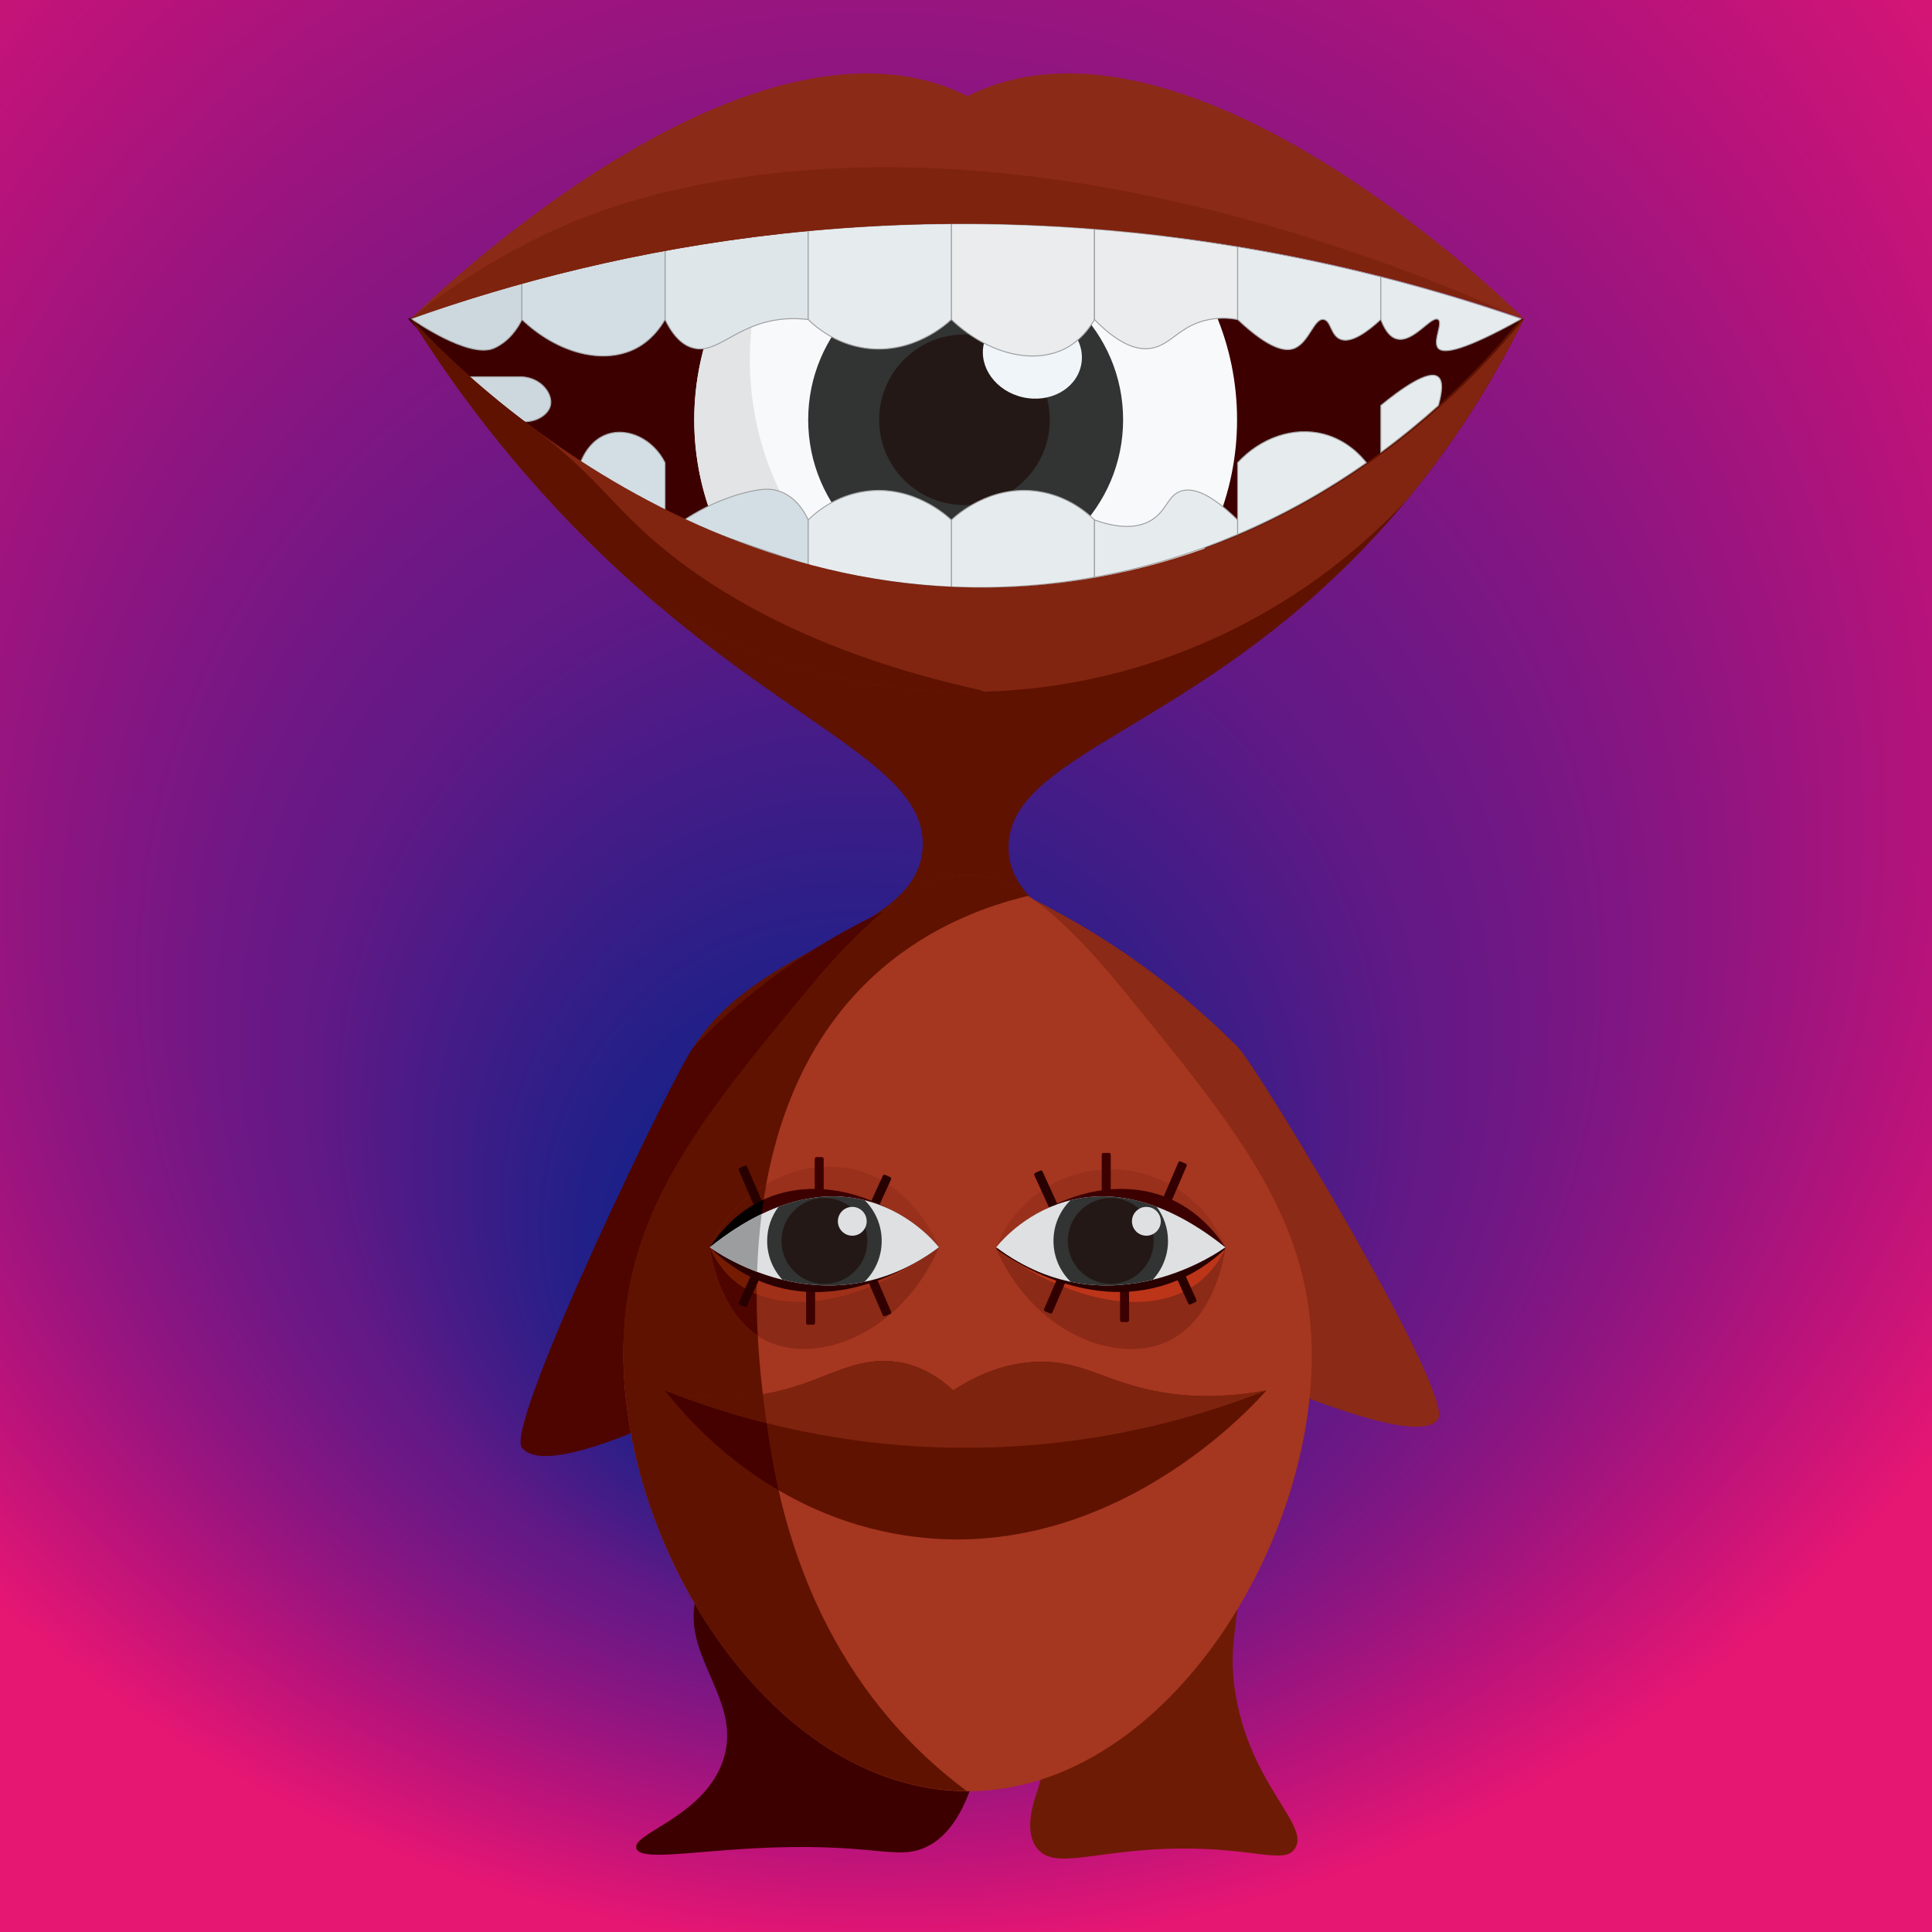 <?xml version="1.0" encoding="utf-8"?>
<!-- Generator: Adobe Illustrator 24.1.2, SVG Export Plug-In . SVG Version: 6.00 Build 0)  -->
<svg version="1.1" xmlns="http://www.w3.org/2000/svg" xmlns:xlink="http://www.w3.org/1999/xlink" x="0px" y="0px"
	 viewBox="0 0 500 500" style="enable-background:new 0 0 500 500;" xml:space="preserve">
<rect x="0" y="0" width="500" height="500" fill="#808080" stroke="none"/>
<style type="text/css">
	.st0{display:none;}
	.st1{display:inline;}
	.st2{fill:#6E1B05;}
	.st3{fill:#F4F6F7;}
	.st4{fill:#FFFFFF;stroke:#231815;stroke-miterlimit:10;}
	.st5{fill:#F0F2F4;}
	.st6{fill:#323333;}
	.st7{fill:#231815;}
	.st8{fill:#812511;}
	.st9{fill:#4E0500;}
	.st10{fill:#A1341F;}
	.st11{fill:#DEE0E2;}
	.st12{fill:#761F09;}
	.st13{fill:#5F1200;}
	.st14{fill:#3D0000;}
	.st15{fill:#E6EBEE;stroke:#9E9E9F;stroke-width:0.25;stroke-miterlimit:10;}
	.st16{fill:#F7F9FA;}
	.st17{fill:#EFF5F8;}
	.st18{fill:#CDD8DE;stroke:#9E9E9F;stroke-width:0.25;stroke-miterlimit:10;}
	.st19{fill:#D3DEE4;stroke:#9E9E9F;stroke-width:0.25;stroke-miterlimit:10;}
	.st20{fill:#8B2A16;}
	.st21{fill:#A53620;}
	.st22{fill:#98301B;}
	.st23{fill:#A13019;}
	.st24{fill:#741B02;}
	.st25{fill:#450000;}
	.st26{fill:#7E230E;}
	.st27{fill:#E2E4E5;}
	.st28{fill:#DEE6EA;stroke:#9E9E9F;stroke-width:0.25;stroke-miterlimit:10;}
	.st29{fill:#BD3519;}
	.st30{fill:#280000;}
	.st31{fill:#320000;}
	.st32{fill:#2B0000;}
	.st33{fill:#EAECEE;stroke:#9E9E9F;stroke-width:0.25;stroke-miterlimit:10;}
	.st34{fill:#040000;}
	.st35{fill:#9C9D9F;}
	.st36{fill:url(#SVGID_1_);stroke:url(#SVGID_2_);stroke-miterlimit:10;}
</style>
<g id="_x33_" class="st0">
	<g class="st1">
		<path class="st2" d="M1365.02,114.51c-9.32,18.89-25.93,47.76-54,75.89c-54.22,54.36-108.22,62.91-108,90
			c0.22,26.15,50.62,29.16,72,63c21.61,34.2,13.78,100.22-84.91,234c-100.41-135.56-107.22-200.72-86.09-234
			c21.17-33.33,70.95-35.61,72-63c1.01-26.29-44.32-38.14-99-90c-30.52-28.95-50.34-57.45-61.83-75.89
			C1131.8,114.51,1248.41,114.51,1365.02,114.51z"/>
		<path class="st3" d="M1014.24,114.51c31.74-11.2,71.06-21.7,116.78-26.74c100.42-11.08,182.98,9.49,233.05,26.74
			c-13.15,16.26-58.11,67.59-134.05,81.26C1106.96,217.91,1019.12,120.12,1014.24,114.51z"/>
		<path class="st4" d="M1338.13,141.76c1.73-6.02,0.96-8.18-0.11-9c-3.09-2.37-11.89,4.01-18,9c0,4.92,0,9.84,0,14.75
			C1326.77,151.55,1332.8,146.56,1338.13,141.76z"/>
		<circle class="st5" cx="1189.52" cy="146.26" r="85.32"/>
		<circle class="st6" cx="1189.52" cy="146.26" r="49.5"/>
		<circle class="st7" cx="1189.16" cy="146.26" r="26.82"/>
		<path class="st4" d="M1230.02,86.33c-14.38-1.16-29.4-1.78-45-1.69v30.12c11.41,10.84,25.89,14.33,36,9c2.21-1.17,5.92-3.65,9-9
			C1230.02,105.29,1230.02,95.81,1230.02,86.33z"/>
		<path class="st4" d="M1185.02,84.64c-14.52,0.08-29.54,0.77-45,2.21v27.91c2.22,2.18,8.41,7.67,18,9c14.91,2.08,25.54-7.62,27-9
			C1185.02,104.72,1185.02,94.68,1185.02,84.64z"/>
		<path class="st4" d="M1185.02,198.83v-21.06c-1.46-1.38-12.09-11.08-27-9c-9.59,1.33-15.78,6.82-18,9c0,4.72,0,9.44,0,14.16
			C1154.13,195.66,1169.17,198.15,1185.02,198.83z"/>
		<path class="st4" d="M1185.02,177.76v21.06c14.37,0.62,29.4-0.26,45-3.06v-18c-2.22-2.18-8.41-7.67-18-9
			C1197.12,166.69,1186.48,176.39,1185.02,177.76z"/>
		<path class="st4" d="M1140.02,191.92v-14.16c-0.86-1.91-3.5-7.1-9-9c-2.73-0.94-5.33-0.79-9,0c-4.69,1.01-12.2,3.27-20.96,9
			C1106.74,180.41,1112.99,183.05,1140.02,191.92z"/>
		<path class="st4" d="M1230.02,195.76c16.46-2.96,31.46-7.7,45-13.46v-4.54c-9.45-9.28-14.81-10.16-18-9c-4.02,1.46-4.29,6.06-9,9
			c-5.43,3.4-12.55,1.94-18,0C1230.02,183.76,1230.02,189.76,1230.02,195.76z"/>
		<path class="st4" d="M1230.02,86.33v28.43c8.31,8.53,14.12,9.7,18,9c6.18-1.12,8.94-7.27,18-9c3.68-0.7,6.87-0.38,9,0
			c0-7.63,0-15.26,0-22.89C1260.86,89.52,1245.83,87.6,1230.02,86.33z"/>
		<path class="st4" d="M1140.02,86.85c-2.98,0.28-5.98,0.58-9,0.91c-12.49,1.38-24.49,3.18-36,5.27v21.73c3.11,6.4,6.48,8.39,9,9
			c7.54,1.83,13.13-7.25,27-9c3.76-0.47,6.92-0.26,9,0C1140.02,105.46,1140.02,96.16,1140.02,86.85z"/>
		<path class="st4" d="M1095.02,93.04c-15.99,2.91-31.01,6.41-45,10.26v11.47c11.41,10.84,25.89,14.33,36,9c2.21-1.17,5.92-3.65,9-9
			C1095.02,107.52,1095.02,100.28,1095.02,93.04z"/>
		<path class="st4" d="M1050.02,103.3c-12.8,3.52-24.76,7.32-35.78,11.21c0.06,0.07,0.14,0.16,0.23,0.26
			c7.41,9.15,18.4,12.57,26.56,9c5.1-2.23,7.81-6.63,9-9C1050.02,110.94,1050.02,107.12,1050.02,103.3z"/>
		<path class="st4" d="M1050.02,132.76h-17.22c4.87,4.31,10.64,9.12,17.22,14.11c4.58,0.3,8.34-2.24,9-5.11
			C1059.83,138.24,1056.23,133.09,1050.02,132.76z"/>
		<path class="st4" d="M1095.02,174.86v-15.1c-3.79-7.54-11.69-11.05-18-9c-5.95,1.94-8.25,8.1-8.58,9
			C1072.42,162.32,1076.06,166.12,1095.02,174.86z"/>
		<path class="st4" d="M1275.02,159.76v22.54c15.39-6.55,28.88-14.42,40.47-22.54c-1.75-2.21-6.18-7.11-13.47-9
			C1292.63,148.33,1282.28,151.88,1275.02,159.76z"/>
		<path class="st4" d="M1275.02,91.88v22.89c10.22,9.64,15.27,10.21,18,9c3.83-1.7,3.72-7.23,9-9c1.91-0.64,2.75-0.2,9,0
			c3.8,0.12,6.92,0.07,9,0c0-4.48,0-8.95,0-13.43C1306.25,97.83,1291.2,94.57,1275.02,91.88z"/>
		<path class="st4" d="M1320.02,114.76c8.17-2.23,15.83-3.26,18,0c1.88,2.83-1.59,7.07,0,9c1.66,2.02,8.23,0.75,25.84-9
			c0.04-0.04,0.07-0.09,0.11-0.13c0.04-0.04,0.07-0.09,0.1-0.13c-12.68-4.37-27.44-8.95-44.05-13.17V114.76z"/>
		<g>
			<path class="st8" d="M1365.02,114.51c0,0-104.95-104.95-174.91-69.97c-69.97-34.98-174.91,69.97-174.91,69.97
				c31.74-11.2,71.06-21.7,116.78-26.74C1232.4,76.68,1314.95,97.26,1365.02,114.51z"/>
			<path class="st8" d="M1230.98,195.76c-123.06,22.14-210.91-75.64-215.78-81.26c30.38,72.56,102.11,119.24,179.78,117.26
				c74.26-1.9,141.09-47.95,170.05-117.26C1351.87,130.76,1306.91,182.1,1230.98,195.76z"/>
		</g>
		<path class="st2" d="M1194.02,289.4c-18.01,5.17-106.92,181.02,0,117c108.99,55.03,139.32,61.12,144,54
			c5.21-7.93-56.67-110.65-63-117C1245.27,313.56,1214.07,297.67,1194.02,289.4z"/>
		<path class="st9" d="M1194.02,289.4c-18.01,5.17-56.01,18.75-90,54c-4.4,4.56-59.71,118.85-54,126c6.29,7.87,37.08,1.02,144-63
			C1303.02,461.43,1214.07,297.67,1194.02,289.4z"/>
		<path class="st9" d="M1194.02,451.4c11.01,108.77-2.81,138.03-18,144c-9.2,3.62-16.9-2.1-54,0c-20.22,1.14-34.71,3.79-36,0
			c-1.61-4.73,20.62-9.72,27-27c6.22-16.85-8.46-29.55-9-45C1103.41,505.83,1121,481.85,1194.02,451.4z"/>
		<path class="st2" d="M1194.02,451.4c23.62,73.45,23.95,108.28,18,126c-0.94,2.81-4.49,12.47,0,18c5.7,7.01,18.51,0.2,45,0
			c23.5-0.17,32.67,5.05,36,0c4.67-7.07-12.39-18.76-18-45c-3.75-17.54,0.44-24.93,0-36
			C1274.39,498.28,1258.97,476.45,1194.02,451.4z"/>
		<path class="st10" d="M1298.11,433.4c3.92,62.86-44.86,144.01-108,144c-63.05-0.01-111.51-80.94-108-144
			c2.27-40.78,26.02-69.48,57.91-108c27.16-32.8,41.29-36.08,50.09-36c10.55,0.09,23.69,5.09,48.91,36
			C1273.8,368.02,1295.7,394.87,1298.11,433.4z"/>
		<path class="st2" d="M1134.15,332.51c-0.27,0.33-0.54,0.66-0.81,0.98c0,0-0.01,0.01-0.01,0.01s0,0,0,0
			c-28.47,34.58-49.11,62.03-51.22,99.9c-0.05,0.98-0.1,1.97-0.13,2.96c0,0,0,0,0,0c-0.01,0.44-0.01,0.89-0.02,1.33
			c-0.01,0.29-0.01,0.58-0.02,0.88c0,0.26-0.01,0.52-0.01,0.79c0,0.35,0,0.71,0.01,1.07c0,0.65,0,1.3,0.01,1.95
			c0.01,0.4,0.03,0.79,0.04,1.19c0.01,0.25,0.01,0.49,0.02,0.74c0.01,0.37,0.02,0.74,0.04,1.11c0.02,0.5,0.06,1.01,0.08,1.51
			c0,0.03,0,0.05,0,0.08c0.03,0.49,0.05,0.97,0.08,1.46c0.03,0.45,0.07,0.9,0.11,1.36c0.04,0.57,0.08,1.14,0.13,1.71
			c0.04,0.46,0.09,0.92,0.14,1.37c0.06,0.57,0.11,1.14,0.17,1.7c0.06,0.55,0.14,1.1,0.2,1.65c0.06,0.46,0.11,0.92,0.17,1.39
			c0,0.02,0,0.03,0.01,0.05c0.09,0.63,0.18,1.27,0.28,1.9c0.03,0.18,0.05,0.36,0.08,0.54c0.03,0.22,0.06,0.43,0.09,0.65
			c0.1,0.64,0.21,1.27,0.32,1.91c0.05,0.29,0.1,0.59,0.15,0.88c0.02,0.1,0.03,0.21,0.05,0.31c0.12,0.67,0.25,1.35,0.38,2.02
			c0.03,0.17,0.07,0.34,0.1,0.51c0.04,0.19,0.07,0.38,0.11,0.57c0.14,0.69,0.29,1.38,0.43,2.07c0.06,0.29,0.12,0.58,0.18,0.87
			c0.01,0.06,0.02,0.11,0.04,0.17c0.16,0.7,0.32,1.4,0.49,2.11c0.08,0.33,0.15,0.66,0.23,0.99c0.18,0.75,0.37,1.5,0.57,2.25
			c0.03,0.14,0.07,0.27,0.1,0.41c0.04,0.15,0.07,0.3,0.11,0.45c0.19,0.74,0.4,1.47,0.6,2.21c0.06,0.23,0.12,0.46,0.19,0.69
			c0.02,0.07,0.04,0.14,0.06,0.2c0.22,0.76,0.45,1.52,0.67,2.29c0.05,0.16,0.09,0.31,0.14,0.47c0.03,0.11,0.06,0.22,0.1,0.33
			c0.25,0.81,0.5,1.61,0.76,2.41c0.07,0.22,0.14,0.44,0.21,0.66c0.26,0.8,0.53,1.59,0.8,2.38c0.08,0.23,0.15,0.46,0.23,0.68
			c0.29,0.84,0.6,1.68,0.9,2.52c0.06,0.18,0.12,0.35,0.19,0.53c0.3,0.82,0.62,1.64,0.93,2.45c0.08,0.19,0.15,0.39,0.22,0.58
			c0.34,0.87,0.7,1.75,1.05,2.61c0.05,0.13,0.1,0.26,0.16,0.39c0.38,0.91,0.76,1.81,1.15,2.71c0.02,0.05,0.04,0.1,0.06,0.15
			c0.02,0.05,0.04,0.09,0.06,0.14c0.4,0.91,0.8,1.81,1.21,2.71c0.01,0.02,0.02,0.05,0.03,0.07c0.03,0.06,0.05,0.12,0.08,0.18
			c0.42,0.91,0.84,1.81,1.28,2.71c0.03,0.06,0.06,0.12,0.09,0.18c0.01,0.02,0.01,0.03,0.02,0.05c0.45,0.93,0.91,1.85,1.37,2.77
			c0.01,0.02,0.02,0.05,0.03,0.07c0.01,0.03,0.03,0.05,0.04,0.08c0.48,0.95,0.97,1.89,1.47,2.83c0,0.01,0.01,0.02,0.01,0.03
			c0,0.01,0.01,0.01,0.01,0.02c0.58,1.09,1.17,2.17,1.77,3.24c0.13,0.23,0.26,0.45,0.39,0.68c0.46,0.82,0.93,1.64,1.41,2.45
			c0.19,0.32,0.37,0.63,0.56,0.94c0.44,0.73,0.88,1.46,1.32,2.18c0.2,0.32,0.4,0.64,0.6,0.96c0.46,0.74,0.93,1.47,1.41,2.19
			c0.18,0.28,0.36,0.56,0.55,0.84c0.58,0.87,1.16,1.74,1.75,2.6c0.08,0.12,0.16,0.24,0.24,0.36c0.7,1.01,1.42,2.02,2.14,3.01
			c0.05,0.07,0.1,0.13,0.15,0.2c0.65,0.89,1.31,1.77,1.98,2.64c0.18,0.24,0.36,0.47,0.54,0.7c0.55,0.71,1.1,1.41,1.66,2.1
			c0.21,0.26,0.43,0.53,0.64,0.79c0.55,0.68,1.11,1.34,1.67,2.01c0.21,0.24,0.41,0.49,0.62,0.73c0.63,0.73,1.27,1.46,1.91,2.17
			c0.14,0.15,0.27,0.3,0.4,0.45c1.6,1.77,3.24,3.48,4.91,5.14c0.15,0.15,0.3,0.29,0.45,0.44c0.68,0.66,1.36,1.32,2.04,1.96
			c0.22,0.2,0.43,0.4,0.65,0.6c0.64,0.59,1.29,1.18,1.94,1.75c0.22,0.2,0.45,0.4,0.67,0.59c0.69,0.6,1.39,1.19,2.09,1.78
			c0.17,0.14,0.35,0.29,0.52,0.43c1.8,1.48,3.63,2.89,5.49,4.24c0.07,0.05,0.14,0.1,0.21,0.15c0.84,0.6,1.68,1.19,2.53,1.76
			c0.21,0.14,0.41,0.27,0.62,0.41c0.73,0.48,1.46,0.96,2.2,1.42c0.24,0.15,0.47,0.29,0.71,0.44c0.74,0.46,1.49,0.9,2.25,1.34
			c0.21,0.12,0.42,0.25,0.63,0.37c0.89,0.51,1.79,1,2.7,1.48c0.06,0.03,0.12,0.07,0.18,0.1c1.99,1.04,4.02,2,6.07,2.89
			c0.18,0.08,0.37,0.15,0.55,0.23c0.82,0.35,1.64,0.68,2.47,1c0.25,0.1,0.49,0.19,0.74,0.28c0.79,0.3,1.59,0.58,2.39,0.85
			c0.24,0.08,0.49,0.17,0.73,0.25c0.87,0.29,1.75,0.56,2.62,0.81c0.16,0.05,0.32,0.1,0.47,0.14c2.13,0.61,4.28,1.12,6.46,1.54
			c0.14,0.03,0.29,0.05,0.43,0.08c0.92,0.17,1.84,0.33,2.76,0.47c0.26,0.04,0.51,0.07,0.77,0.11c0.83,0.12,1.67,0.22,2.5,0.3
			c0.28,0.03,0.55,0.06,0.83,0.08c0.86,0.08,1.73,0.14,2.59,0.19c0.23,0.01,0.46,0.03,0.69,0.04c1.09,0.05,2.18,0.08,3.28,0.09
			c3.98-4.82-7.54-15.82-16.96-27c0,0-7.41-8.79-16.53-25.56c0,0-20.61-36.78-26.8-73.44c-9.78-57.86,52.17-120.73,79.68-155.42
			c-6.85-4.57-12.28-6.14-17.08-6.49c-0.01,0-0.03,0-0.04,0c-0.32-0.02-0.63-0.04-0.94-0.05c-0.03,0-0.05,0-0.08,0
			c-0.34-0.01-0.67-0.02-1-0.02c-0.27,0-0.54,0-0.82,0c-0.1,0-0.2,0.01-0.3,0.01c-0.18,0-0.37,0.01-0.55,0.02
			c-0.12,0.01-0.24,0.01-0.36,0.02c-0.18,0.01-0.35,0.02-0.53,0.03c-0.13,0.01-0.27,0.03-0.41,0.04c-0.17,0.02-0.34,0.03-0.51,0.05
			c-0.15,0.02-0.3,0.04-0.46,0.06c-0.17,0.02-0.33,0.04-0.5,0.07c-0.16,0.02-0.32,0.05-0.49,0.08c-0.17,0.03-0.34,0.06-0.51,0.09
			c-0.17,0.03-0.34,0.07-0.51,0.1c-0.17,0.04-0.35,0.07-0.52,0.11c-0.18,0.04-0.36,0.09-0.54,0.13c-0.18,0.04-0.35,0.08-0.53,0.13
			c-0.19,0.05-0.38,0.11-0.57,0.16c-0.18,0.05-0.36,0.1-0.54,0.16c-0.2,0.06-0.4,0.13-0.6,0.19c-0.18,0.06-0.37,0.12-0.55,0.18
			c-0.21,0.07-0.42,0.15-0.63,0.23c-0.19,0.07-0.38,0.14-0.57,0.21c-0.22,0.08-0.44,0.18-0.66,0.27c-0.19,0.08-0.39,0.16-0.58,0.24
			c-0.23,0.1-0.46,0.2-0.69,0.31c-0.2,0.09-0.39,0.18-0.59,0.27c-0.24,0.11-0.48,0.23-0.73,0.35c-0.2,0.1-0.41,0.2-0.61,0.31
			c-0.25,0.13-0.5,0.26-0.75,0.4c-0.21,0.11-0.42,0.23-0.63,0.35c-0.26,0.14-0.52,0.29-0.79,0.45c-0.21,0.12-0.43,0.25-0.65,0.38
			c-0.27,0.16-0.54,0.33-0.82,0.5c-0.22,0.14-0.44,0.28-0.67,0.42c-0.28,0.18-0.57,0.36-0.85,0.56c-0.22,0.15-0.45,0.3-0.68,0.46
			c-0.3,0.2-0.59,0.41-0.9,0.62c-0.23,0.16-0.46,0.33-0.7,0.5c-0.31,0.22-0.62,0.45-0.93,0.68c-0.24,0.18-0.48,0.36-0.72,0.54
			c-0.32,0.24-0.64,0.49-0.97,0.75c-0.24,0.19-0.49,0.39-0.73,0.58c-0.34,0.27-0.67,0.54-1.01,0.82c-0.25,0.2-0.5,0.42-0.75,0.62
			c-0.35,0.29-0.7,0.58-1.05,0.89c-0.25,0.22-0.51,0.44-0.76,0.67c-0.36,0.32-0.73,0.64-1.1,0.97c-0.26,0.23-0.52,0.47-0.78,0.71
			c-0.38,0.35-0.76,0.69-1.15,1.06c-0.26,0.24-0.52,0.49-0.78,0.74c-0.4,0.38-0.8,0.76-1.21,1.16c-0.25,0.24-0.51,0.5-0.77,0.76
			c-0.43,0.42-0.85,0.84-1.28,1.27c-0.24,0.24-0.49,0.5-0.74,0.75c-0.46,0.47-0.91,0.93-1.38,1.41c-0.22,0.23-0.45,0.47-0.67,0.71
			c-0.5,0.53-1,1.05-1.51,1.61c-0.13,0.14-0.27,0.29-0.4,0.43c-2,2.16-4.08,4.51-6.25,7.05c-0.08,0.09-0.15,0.18-0.23,0.27
			c-0.87,1.02-1.73,2.05-2.6,3.1C1138.03,327.8,1136.08,330.17,1134.15,332.51C1134.15,332.5,1134.15,332.51,1134.15,332.51z"/>
		<path class="st11" d="M1199.13,406.4c0,0,27-36,72,0C1271.13,406.4,1235.13,433.4,1199.13,406.4z"/>
		<path class="st6" d="M1253.13,404.4c0-4.03-1.34-7.74-3.58-10.73c-10.56-3.95-19.66-3.89-27.1-2.04
			c-3.29,3.26-5.33,7.78-5.33,12.78c0,5.03,2.07,9.58,5.4,12.84c9.46,1.97,18.32,1.19,25.81-0.65
			C1251.3,413.39,1253.13,409.11,1253.13,404.4z"/>
		<circle class="st7" cx="1235.13" cy="404.4" r="13.5"/>
		<path class="st11" d="M1181.13,406.4c0,0-27-36-72,0C1109.13,406.4,1145.13,433.4,1181.13,406.4z"/>
		<path class="st6" d="M1127.13,404.4c0-4.03,1.34-7.74,3.58-10.73c10.56-3.95,19.66-3.89,27.1-2.04c3.29,3.26,5.33,7.78,5.33,12.78
			c0,5.03-2.07,9.58-5.4,12.84c-9.46,1.97-18.32,1.19-25.81-0.65C1128.95,413.39,1127.13,409.11,1127.13,404.4z"/>
		<circle class="st7" cx="1145.13" cy="404.4" r="13.5"/>
		<path class="st12" d="M1095.02,451.4c16.12,3.55,28.28,2.12,36.61,0c14.87-3.78,22.92-10.64,36-9c7.99,1,14.08,5.41,18,9
			c5.89-3.88,15.28-8.78,27-9c13.34-0.25,19.94,5.75,35.39,9c8.01,1.69,20.12,2.99,36,0c-1.95,2.32-49.85,57.5-117,45
			C1125.76,488.72,1101.75,460.06,1095.02,451.4z"/>
		<path class="st8" d="M1095.02,451.4c16.12,3.55,28.28,2.12,36.61,0c14.87-3.78,22.92-10.64,36-9c7.99,1,14.08,5.41,18,9
			c5.89-3.88,15.28-8.78,27-9c13.34-0.25,19.94,5.75,35.39,9c8.01,1.69,20.12,2.99,36,0c-19.44,7.69-50.66,17.31-90,18
			C1150.02,470.17,1115.33,459.43,1095.02,451.4z"/>
	</g>
</g>
<g id="_x32_" class="st0">
	<g class="st1">
		<path class="st13" d="M913.38,114.51c-9.32,18.89-25.93,47.76-54,75.89c-54,54.14-107.58,61.86-108,90
			c-0.39,26.61,47.26,31.49,68.11,65.5c21.17,34.53,15.15,99.88-81.02,231.5c-100.41-135.56-107.22-200.72-86.09-234
			c21.17-33.33,70.95-35.61,72-63c1.01-26.29-44.32-38.14-99-90c-30.52-28.95-50.34-57.45-61.83-75.89
			C680.16,114.51,796.77,114.51,913.38,114.51z"/>
		<path class="st14" d="M562.6,114.51c31.74-11.2,71.06-21.7,116.78-26.74c100.42-11.08,182.98,9.49,233.05,26.74
			c-13.15,16.26-58.11,67.59-134.05,81.26C655.32,217.91,567.47,120.12,562.6,114.51z"/>
		<path class="st15" d="M886.49,141.76c1.73-6.02,0.96-8.18-0.11-9c-3.09-2.37-11.89,4.01-18,9c0,4.92,0,9.84,0,14.75
			C875.13,151.55,881.16,146.56,886.49,141.76z"/>
		<circle class="st16" cx="737.88" cy="146.26" r="85.32"/>
		<circle class="st6" cx="737.88" cy="146.26" r="49.5"/>
		<circle class="st7" cx="737.51" cy="146.26" r="26.82"/>
		
			<ellipse transform="matrix(0.223 -0.975 0.975 0.223 466.914 837.561)" class="st17" cx="758.81" cy="125.91" rx="13.67" ry="15.65"/>
		<path class="st15" d="M733.38,177.76v21.06c14.37,0.62,29.4-0.26,45-3.06v-18c-2.22-2.18-8.41-7.67-18-9
			C745.47,166.69,734.84,176.39,733.38,177.76z"/>
		<path class="st15" d="M778.38,195.76c16.46-2.96,31.46-7.7,45-13.46v-4.54c-9.45-9.28-14.81-10.16-18-9c-4.02,1.46-4.29,6.06-9,9
			c-5.43,3.4-12.55,1.94-18,0C778.38,183.76,778.38,189.76,778.38,195.76z"/>
		<path class="st18" d="M598.38,132.76h-17.22c4.87,4.31,10.64,9.12,17.22,14.11c4.58,0.3,8.34-2.24,9-5.11
			C608.19,138.24,604.58,133.09,598.38,132.76z"/>
		<path class="st19" d="M643.38,174.86v-15.1c-3.79-7.54-11.69-11.05-18-9c-5.95,1.94-8.25,8.1-8.58,9
			C620.78,162.32,624.42,166.12,643.38,174.86z"/>
		<path class="st15" d="M823.38,159.76v22.54c15.39-6.55,28.88-14.42,40.47-22.54c-1.75-2.21-6.18-7.11-13.47-9
			C840.99,148.33,830.64,151.88,823.38,159.76z"/>
		<path class="st20" d="M742.38,289.4c-18.01,5.17-106.92,181.02,0,117c108.99,55.03,139.32,61.12,144,54
			c5.21-7.93-56.67-110.65-63-117C793.63,313.56,762.43,297.67,742.38,289.4z"/>
		<path class="st9" d="M742.38,289.4c-18.01,5.17-56.01,18.75-90,54c-4.4,4.56-59.71,118.85-54,126c6.29,7.87,37.08,1.02,144-63
			C851.38,461.43,762.43,297.67,742.38,289.4z"/>
		<path class="st14" d="M742.38,451.4c11.01,108.77-2.81,138.03-18,144c-9.2,3.62-16.9-2.1-54,0c-20.23,1.14-34.71,3.79-36,0
			c-1.61-4.73,20.62-9.72,27-27c6.22-16.85-8.46-29.55-9-45C651.77,505.83,669.36,481.85,742.38,451.4z"/>
		<path class="st2" d="M742.38,451.4c23.62,73.45,23.95,108.28,18,126c-0.94,2.81-4.49,12.47,0,18c5.7,7.01,18.51,0.2,45,0
			c23.5-0.17,32.67,5.05,36,0c4.67-7.07-12.39-18.76-18-45c-3.75-17.54,0.44-24.93,0-36C822.75,498.28,807.33,476.45,742.38,451.4z"
			/>
		<path class="st21" d="M846.47,433.4c3.92,62.86-44.86,144.01-108,144c-63.05-0.01-111.51-80.94-108-144
			c2.27-40.78,26.02-69.48,57.91-108c27.16-32.8,41.29-36.08,50.09-36c10.55,0.09,23.69,5.09,48.91,36
			C822.16,368.02,844.06,394.87,846.47,433.4z"/>
		<path class="st13" d="M630.34,436.37c-0.01,0.44-0.01,0.89-0.02,1.33c0,0.19-0.01,0.39-0.01,0.58c-0.01,0.36-0.02,0.72-0.02,1.08
			c0,0.35,0,0.71,0.01,1.07c0,0.31,0.01,0.62,0.01,0.93c0,0.34,0,0.68,0.01,1.02c0.01,0.39,0.03,0.79,0.04,1.19
			c0.01,0.25,0.01,0.49,0.02,0.74c0.01,0.37,0.02,0.74,0.04,1.11c0.02,0.5,0.06,1,0.08,1.5c0,0.01,0,0.01,0,0.02
			c0,0.03,0,0.05,0,0.08c0.03,0.49,0.05,0.97,0.08,1.46c0.03,0.45,0.07,0.9,0.11,1.36c0.04,0.57,0.08,1.14,0.13,1.71
			c0.04,0.46,0.09,0.92,0.14,1.37c0.06,0.57,0.11,1.14,0.17,1.7c0.06,0.55,0.14,1.1,0.2,1.65c0.06,0.46,0.11,0.92,0.17,1.39
			c0,0.01,0,0.02,0,0.04c0,0,0,0.01,0,0.01c0.09,0.63,0.18,1.27,0.28,1.9c0.01,0.06,0.02,0.12,0.03,0.18
			c0.05,0.34,0.09,0.67,0.15,1.01c0.1,0.64,0.21,1.27,0.32,1.91c0.05,0.29,0.1,0.59,0.15,0.88c0.02,0.1,0.03,0.21,0.05,0.31
			c0.12,0.67,0.25,1.35,0.38,2.02c0.03,0.14,0.06,0.29,0.08,0.43c0.04,0.22,0.08,0.43,0.12,0.65c0.14,0.69,0.29,1.38,0.43,2.06
			c0.04,0.2,0.08,0.4,0.13,0.6c0.03,0.13,0.06,0.27,0.09,0.4c0,0.01,0,0.02,0.01,0.03c0.16,0.7,0.32,1.4,0.49,2.11
			c0.08,0.33,0.15,0.66,0.23,0.99c0.18,0.75,0.37,1.5,0.57,2.25c0.03,0.14,0.07,0.27,0.1,0.41c0.02,0.07,0.04,0.14,0.05,0.21
			c0.02,0.08,0.04,0.16,0.06,0.24c0.19,0.74,0.4,1.47,0.6,2.2c0.06,0.23,0.12,0.46,0.19,0.69c0.02,0.07,0.04,0.14,0.06,0.2
			c0.22,0.76,0.45,1.52,0.67,2.29c0.04,0.12,0.07,0.25,0.11,0.37c0.04,0.14,0.08,0.29,0.13,0.43c0.25,0.8,0.5,1.61,0.76,2.41
			c0.07,0.22,0.14,0.44,0.21,0.66c0.26,0.8,0.53,1.59,0.8,2.38c0.08,0.23,0.15,0.46,0.23,0.68c0.29,0.84,0.6,1.68,0.9,2.52
			c0.06,0.18,0.12,0.35,0.19,0.53c0.3,0.81,0.61,1.62,0.92,2.43c0.01,0.02,0.02,0.05,0.03,0.07c0.07,0.18,0.13,0.36,0.2,0.54
			c0.34,0.87,0.7,1.75,1.05,2.61c0.05,0.13,0.1,0.26,0.16,0.39c0.38,0.91,0.76,1.81,1.15,2.71c0.02,0.05,0.04,0.1,0.06,0.15
			c0.01,0.03,0.03,0.06,0.04,0.09c0.01,0.02,0.01,0.03,0.02,0.05c0.4,0.91,0.8,1.81,1.21,2.71c0.01,0.02,0.02,0.05,0.03,0.07
			c0.03,0.06,0.05,0.12,0.08,0.18c0.4,0.88,0.82,1.75,1.24,2.63c0.05,0.1,0.09,0.2,0.14,0.29c0,0.01,0.01,0.01,0.01,0.02
			c0.45,0.93,0.91,1.85,1.37,2.77c0.01,0.02,0.02,0.05,0.03,0.07c0.01,0.03,0.03,0.05,0.04,0.08c0.48,0.95,0.97,1.89,1.47,2.83
			c0,0.01,0.01,0.02,0.01,0.03c0,0.01,0.01,0.01,0.01,0.02c0.58,1.09,1.17,2.17,1.77,3.24c0.13,0.23,0.26,0.46,0.39,0.69
			c0.46,0.82,0.93,1.63,1.41,2.44c0.19,0.32,0.37,0.63,0.56,0.94c0.44,0.73,0.88,1.46,1.32,2.18c0.09,0.14,0.18,0.28,0.26,0.42
			c0.11,0.18,0.22,0.36,0.34,0.54c0.46,0.73,0.93,1.46,1.4,2.19c0.06,0.09,0.12,0.19,0.18,0.28c0.12,0.19,0.24,0.38,0.37,0.56
			c0.58,0.87,1.16,1.74,1.75,2.59c0.01,0.01,0.02,0.02,0.02,0.03c0.07,0.11,0.15,0.22,0.22,0.32c0.7,1.01,1.41,2.01,2.14,3
			c0.06,0.08,0.12,0.16,0.17,0.23c0.64,0.88,1.3,1.75,1.96,2.61c0.09,0.12,0.18,0.24,0.28,0.36c0.09,0.12,0.18,0.24,0.28,0.36
			c0.55,0.7,1.1,1.4,1.65,2.09c0.21,0.26,0.43,0.53,0.64,0.79c0.55,0.68,1.11,1.34,1.67,2.01c0.21,0.24,0.41,0.49,0.62,0.73
			c0.63,0.73,1.27,1.46,1.91,2.17c0.14,0.15,0.27,0.3,0.4,0.45c1.6,1.76,3.23,3.48,4.9,5.14c0.15,0.15,0.31,0.3,0.47,0.45
			c0.67,0.66,1.34,1.31,2.02,1.95c0.18,0.17,0.37,0.34,0.55,0.51c0.03,0.03,0.07,0.06,0.1,0.1c0.64,0.59,1.28,1.17,1.93,1.75
			c0.23,0.2,0.46,0.4,0.68,0.6c0.69,0.6,1.38,1.19,2.08,1.77c0.09,0.07,0.17,0.14,0.26,0.22c0.09,0.07,0.18,0.15,0.26,0.22
			c1.8,1.48,3.62,2.89,5.49,4.23c0.08,0.05,0.15,0.11,0.23,0.16c0.83,0.6,1.67,1.18,2.51,1.75c0.06,0.04,0.11,0.07,0.17,0.11
			c0.15,0.1,0.3,0.2,0.46,0.3c0.73,0.48,1.46,0.96,2.2,1.42c0.21,0.13,0.42,0.26,0.63,0.39c0.03,0.02,0.05,0.03,0.08,0.05
			c0.74,0.45,1.48,0.9,2.23,1.33c0.17,0.1,0.34,0.2,0.51,0.3c0.04,0.03,0.09,0.05,0.13,0.08c0.89,0.51,1.79,1,2.7,1.48
			c0.06,0.03,0.12,0.07,0.18,0.1c1.99,1.04,4.02,2,6.07,2.89c0.04,0.02,0.09,0.04,0.13,0.05c0.14,0.06,0.28,0.12,0.43,0.18
			c0.82,0.35,1.64,0.68,2.47,1c0.13,0.05,0.26,0.1,0.39,0.15c0.12,0.05,0.24,0.09,0.36,0.14c0.79,0.3,1.58,0.58,2.38,0.85
			c0.24,0.08,0.49,0.17,0.73,0.25c0.87,0.29,1.74,0.55,2.61,0.81c0.08,0.02,0.15,0.05,0.23,0.07c0.09,0.03,0.17,0.05,0.26,0.08
			c2.13,0.61,4.28,1.12,6.46,1.54c0.14,0.03,0.29,0.05,0.43,0.08c0.92,0.17,1.83,0.33,2.76,0.47c0.13,0.02,0.25,0.03,0.38,0.05
			c0.13,0.02,0.26,0.04,0.39,0.05c0.83,0.12,1.67,0.22,2.5,0.3c0.09,0.01,0.19,0.02,0.28,0.03c0.18,0.02,0.37,0.04,0.55,0.06
			c0.86,0.08,1.72,0.14,2.58,0.19c0.16,0.01,0.32,0.02,0.48,0.03c0.07,0,0.14,0.01,0.21,0.01c1.09,0.05,2.18,0.08,3.28,0.09
			c-4.63-3.43-10.96-8.55-17.74-15.5c-35.47-36.37-42.5-81.45-45-99c-3.18-22.34-14.33-100.75,36-144
			c16.09-13.83,33.69-19.95,46.14-22.92c0,0,0,0,0,0c-6.87-4.58-12.31-6.15-17.13-6.5c-0.32-0.02-0.63-0.04-0.94-0.05
			c-0.03,0-0.05,0-0.08,0c-0.34-0.01-0.67-0.02-1-0.02c-0.27,0-0.54,0-0.82,0c-0.1,0-0.2,0.01-0.3,0.01
			c-0.19,0.01-0.38,0.01-0.57,0.02c-0.12,0.01-0.24,0.01-0.35,0.02c-0.09,0.01-0.17,0.01-0.26,0.02c-0.09,0.01-0.18,0.01-0.28,0.02
			c-0.13,0.01-0.26,0.02-0.38,0.04c-0.18,0.02-0.36,0.03-0.54,0.05c-0.15,0.02-0.3,0.04-0.45,0.06c-0.17,0.02-0.33,0.04-0.5,0.07
			c-0.15,0.02-0.31,0.05-0.47,0.08c-0.18,0.03-0.35,0.06-0.53,0.09c-0.17,0.03-0.34,0.07-0.51,0.1c-0.17,0.04-0.35,0.07-0.52,0.11
			c-0.17,0.04-0.35,0.08-0.52,0.13c-0.18,0.04-0.37,0.09-0.55,0.14c-0.19,0.05-0.38,0.1-0.57,0.16c-0.18,0.05-0.36,0.1-0.54,0.16
			c-0.2,0.06-0.4,0.13-0.6,0.19c-0.18,0.06-0.37,0.12-0.55,0.18c-0.2,0.07-0.41,0.15-0.62,0.22c-0.12,0.04-0.24,0.09-0.36,0.14
			c-0.07,0.03-0.14,0.05-0.21,0.08c-0.22,0.08-0.44,0.18-0.66,0.27c-0.19,0.08-0.39,0.16-0.58,0.24c-0.23,0.1-0.46,0.2-0.69,0.31
			c-0.1,0.05-0.21,0.1-0.32,0.15c-0.1,0.04-0.19,0.09-0.29,0.13c-0.24,0.11-0.48,0.23-0.72,0.35c-0.2,0.1-0.41,0.2-0.61,0.31
			c-0.25,0.13-0.5,0.26-0.75,0.4c-0.21,0.11-0.43,0.23-0.65,0.35c-0.26,0.14-0.51,0.29-0.78,0.44c-0.21,0.12-0.43,0.25-0.65,0.38
			c-0.27,0.16-0.54,0.33-0.82,0.5c-0.22,0.14-0.44,0.28-0.67,0.42c-0.28,0.18-0.57,0.36-0.85,0.56c-0.08,0.05-0.16,0.11-0.23,0.16
			c-0.15,0.1-0.3,0.2-0.45,0.31c-0.29,0.2-0.59,0.4-0.89,0.61c-0.23,0.16-0.46,0.33-0.7,0.5c-0.3,0.22-0.61,0.44-0.92,0.67
			c-0.18,0.13-0.36,0.27-0.55,0.41c-0.06,0.05-0.12,0.09-0.18,0.14c-0.32,0.24-0.64,0.49-0.97,0.74c-0.25,0.19-0.5,0.4-0.75,0.6
			c-0.33,0.26-0.66,0.53-0.99,0.8c-0.16,0.13-0.32,0.27-0.48,0.4c-0.09,0.08-0.18,0.15-0.28,0.23c-0.35,0.29-0.69,0.58-1.04,0.88
			c-0.26,0.22-0.52,0.45-0.78,0.68c-0.36,0.31-0.72,0.63-1.08,0.96c-0.26,0.23-0.52,0.47-0.78,0.71c-0.38,0.35-0.76,0.69-1.15,1.06
			c-0.26,0.24-0.52,0.49-0.78,0.74c-0.4,0.38-0.8,0.76-1.21,1.16c-0.25,0.24-0.51,0.5-0.77,0.76c-0.43,0.42-0.85,0.84-1.28,1.27
			c-0.24,0.24-0.49,0.5-0.74,0.75c-0.46,0.46-0.91,0.93-1.37,1.41c-0.23,0.24-0.48,0.5-0.71,0.75c-0.49,0.51-0.98,1.03-1.47,1.56
			c-0.13,0.14-0.27,0.29-0.4,0.43c-0.86,0.94-1.75,1.91-2.64,2.92c-0.26,0.29-0.51,0.57-0.77,0.87c-0.38,0.43-0.76,0.86-1.15,1.3
			c-0.6,0.68-1.2,1.38-1.8,2.09c-0.04,0.04-0.08,0.09-0.12,0.14c-0.08,0.09-0.15,0.17-0.22,0.26c-0.78,0.92-1.57,1.86-2.38,2.84
			c-1.54,1.87-3.4,4.12-4.65,5.62c-0.52,0.62-1.03,1.25-1.54,1.87c-0.16,0.2-0.32,0.41-0.49,0.6c0,0-0.01,0.01-0.01,0.01
			c0,0,0,0,0,0c-0.88,1.07-1.76,2.14-2.63,3.2c-0.03,0.04-0.07,0.08-0.1,0.12c-4.1,5-8.01,9.86-11.72,14.63
			c-0.25,0.32-0.51,0.65-0.76,0.97c-0.49,0.64-0.98,1.28-1.47,1.91c-0.32,0.42-0.64,0.84-0.96,1.25c-0.45,0.6-0.9,1.19-1.35,1.79
			c-0.34,0.45-0.67,0.9-1.01,1.34c-0.43,0.58-0.85,1.15-1.27,1.73c-0.34,0.46-0.68,0.93-1.02,1.39c-0.41,0.56-0.81,1.12-1.21,1.68
			c-0.34,0.48-0.68,0.95-1.01,1.43c-0.39,0.55-0.77,1.1-1.16,1.66c-0.33,0.48-0.66,0.96-0.99,1.44c-0.37,0.55-0.74,1.09-1.11,1.64
			c-0.32,0.48-0.64,0.97-0.96,1.45c-0.36,0.54-0.71,1.08-1.06,1.63c-0.32,0.49-0.63,0.98-0.94,1.47c-0.34,0.53-0.68,1.07-1.01,1.6
			c-0.31,0.5-0.62,1-0.92,1.51c-0.32,0.53-0.64,1.05-0.95,1.58c-0.3,0.51-0.6,1.03-0.9,1.54c-0.3,0.52-0.6,1.03-0.9,1.55
			c-0.31,0.54-0.6,1.09-0.9,1.63c-0.27,0.49-0.55,0.98-0.81,1.47c-0.37,0.69-0.73,1.38-1.08,2.07c-0.34,0.66-0.68,1.33-1.01,1.99
			c-0.35,0.7-0.7,1.41-1.04,2.12c-0.22,0.46-0.42,0.92-0.64,1.38c-0.27,0.59-0.55,1.19-0.82,1.78c-0.21,0.48-0.42,0.97-0.62,1.45
			c-0.25,0.58-0.5,1.16-0.74,1.74c-0.2,0.49-0.4,0.99-0.59,1.49c-0.23,0.58-0.46,1.15-0.67,1.73c-0.19,0.5-0.37,1-0.55,1.51
			c-0.21,0.58-0.42,1.16-0.62,1.75c-0.17,0.51-0.34,1.01-0.51,1.52c-0.19,0.59-0.38,1.18-0.56,1.77c-0.16,0.51-0.31,1.02-0.46,1.54
			c-0.18,0.6-0.35,1.2-0.51,1.8c-0.14,0.51-0.28,1.02-0.41,1.54c-0.16,0.61-0.31,1.23-0.46,1.85c-0.12,0.51-0.25,1.03-0.36,1.54
			c-0.14,0.63-0.27,1.26-0.4,1.9c-0.11,0.51-0.21,1.02-0.31,1.54c-0.12,0.66-0.24,1.32-0.35,1.98c-0.09,0.5-0.17,1-0.25,1.5
			c-0.11,0.7-0.2,1.41-0.3,2.12c-0.06,0.47-0.13,0.94-0.19,1.42c-0.1,0.79-0.18,1.59-0.26,2.39c-0.04,0.4-0.09,0.8-0.13,1.21
			c-0.11,1.21-0.2,2.43-0.27,3.66C630.41,434.39,630.37,435.37,630.34,436.37C630.34,436.37,630.34,436.37,630.34,436.37z"/>
		<path class="st22" d="M729.49,406.4c-0.69-1.75-8.33-20.26-27-24.5c-17.18-3.91-36.39,5.94-45,24.5
			C657.49,406.4,693.49,433.4,729.49,406.4z"/>
		<path class="st13" d="M657.49,406.4c0,0,5.7,4.27,14.83,7.72c0.3-8.78,1.16-18.1,2.89-27.52
			C667.85,390.96,661.51,397.73,657.49,406.4z"/>
		<path class="st20" d="M729.49,406.4c0,0-27-36-72,0c0.28,2.2,3.2,22.52,18,29.5C691.7,443.55,717.94,433.19,729.49,406.4z"/>
		<path class="st9" d="M657.49,406.4c0.26,2.04,2.81,19.73,15.05,27.83c-0.59-11.32-0.53-24.53,1.23-38.28
			C668.64,398.42,663.21,401.82,657.49,406.4z"/>
		<path class="st23" d="M729.49,406.4c0,0-27-36-72,0c2.7,5.91,6.13,9.38,9,11.5C680.78,428.46,706.14,423.97,729.49,406.4z"/>
		<path class="st24" d="M666.49,417.9c1.75,1.29,3.66,2.35,5.71,3.2c0.02-7.94,0.45-16.44,1.56-25.15
			c-5.12,2.47-10.55,5.88-16.27,10.46C660.18,412.31,663.62,415.78,666.49,417.9z"/>
		<path class="st13" d="M643.38,451.4c16.12,3.55,28.28,2.12,36.61,0c14.87-3.78,22.92-10.64,36-9c7.99,1,14.08,5.41,18,9
			c5.89-3.88,15.28-8.78,27-9c13.34-0.25,19.94,5.75,35.39,9c8.01,1.69,20.12,2.99,36,0c-1.95,2.32-49.85,57.5-117,45
			C674.12,488.72,650.11,460.06,643.38,451.4z"/>
		<path class="st25" d="M643.38,451.4c4.42,5.69,16.32,20.03,35.67,31.37c-1.85-8.19-2.88-15.06-3.57-19.87
			c-0.38-2.67-0.88-6.16-1.36-10.29C666.28,453.9,656.06,454.2,643.38,451.4z"/>
		<path class="st26" d="M643.38,451.4c16.12,3.55,28.28,2.12,36.61,0c14.87-3.78,22.92-10.64,36-9c7.99,1,14.08,5.41,18,9
			c5.89-3.88,15.28-8.78,27-9c13.34-0.25,19.94,5.75,35.39,9c8.01,1.69,20.12,2.99,36,0c-19.44,7.69-50.66,17.31-90,18
			C698.37,470.17,663.69,459.43,643.38,451.4z"/>
		<path class="st13" d="M643.38,451.4c8.34,3.3,19.1,7.05,31.93,10.27c-0.35-2.48-0.77-5.54-1.19-9.06
			C666.28,453.9,656.06,454.2,643.38,451.4z"/>
		<path class="st27" d="M737.88,231.58c1.32,0,2.64-0.04,3.95-0.1c0.24-0.01,0.49-0.02,0.73-0.03c1.23-0.07,2.44-0.16,3.65-0.28
			c0.31-0.03,0.62-0.06,0.93-0.1c1.16-0.13,2.32-0.27,3.47-0.44c0.31-0.05,0.63-0.1,0.94-0.15c0.89-0.14,1.78-0.3,2.67-0.48
			c0.44-0.09,0.89-0.17,1.33-0.26c0.96-0.2,1.91-0.42,2.86-0.66c0.58-0.14,1.16-0.29,1.73-0.45c0.53-0.14,1.06-0.3,1.59-0.45
			c1.01-0.3,2.02-0.61,3.02-0.94c0.31-0.1,0.62-0.21,0.93-0.31c3.75-1.29,7.38-2.84,10.87-4.62c0,0,0,0,0,0
			c-40.84,3.71-79.57-17.73-96.98-53.36c-13.24-27.09-12.5-58.99,1.17-86.03c-3.58,3.23-6.87,6.77-9.86,10.56
			c-8.06,12.27-12.83,22.29-14.62,27.91c-0.29,0.94-0.55,1.89-0.81,2.84c-1,3.83-1.66,7.47-2.09,10.46
			c-0.51,3.79-0.8,7.65-0.8,11.59c0,7.36,0.93,14.51,2.69,21.32c0.7,2.73,1.53,5.4,2.49,8.01
			C669.7,208.27,701.07,231.58,737.88,231.58z"/>
		<path class="st19" d="M688.38,191.92v-14.16c-0.86-1.91-3.5-7.1-9-9c-2.73-0.94-5.33-0.79-9,0c-4.69,1.01-12.2,3.27-20.96,9
			C655.09,180.41,661.35,183.05,688.38,191.92z"/>
		<path class="st15" d="M733.38,198.83v-21.06c-1.46-1.38-12.09-11.08-27-9c-9.59,1.33-15.78,6.82-18,9c0,4.72,0,9.44,0,14.16
			C702.49,195.66,717.53,198.15,733.38,198.83z"/>
		<path class="st28" d="M688.38,86.85c-2.98,0.28-5.98,0.58-9,0.91c-12.49,1.38-24.49,3.18-36,5.27v21.73c3.11,6.4,6.48,8.39,9,9
			c7.54,1.83,13.13-7.25,27-9c3.76-0.47,6.92-0.26,9,0C688.38,105.46,688.38,96.16,688.38,86.85z"/>
		<path class="st22" d="M747.49,406.4c5.82-14.75,20.14-24.5,36-24.5s30.18,9.75,36,24.5C819.49,406.4,783.49,433.4,747.49,406.4z"
			/>
		<path class="st20" d="M747.49,406.9c0,0,27-36,72,0c-0.33,2.34-3.39,22.1-18,29C785.29,443.55,759.21,433.36,747.49,406.9z"/>
		<path class="st29" d="M747.49,406.9c0,0,27-36,72,0c-2.75,5.55-6.12,8.91-9,11C795.97,428.46,770.76,424.02,747.49,406.9z"/>
		<path class="st30" d="M768.45,397.76l-1.72,0.78c-0.24,0.11-0.52,0-0.63-0.23l-6.65-14.62c-0.11-0.24,0-0.52,0.23-0.63l1.72-0.78
			c0.24-0.11,0.52,0,0.63,0.23l6.65,14.62C768.79,397.37,768.69,397.65,768.45,397.76z"/>
		<path class="st14" d="M783.01,393.74h-1.89c-0.26,0-0.47-0.21-0.47-0.47l0-16.06c0-0.26,0.21-0.47,0.47-0.47l1.89,0
			c0.26,0,0.47,0.21,0.47,0.47l0,16.06C783.49,393.52,783.28,393.74,783.01,393.74z"/>
		<path class="st31" d="M800.41,395.75l-1.73-0.75c-0.24-0.1-0.35-0.38-0.25-0.62l6.36-14.75c0.1-0.24,0.38-0.35,0.62-0.25
			l1.73,0.75c0.24,0.1,0.35,0.38,0.25,0.62l-6.36,14.75C800.92,395.75,800.65,395.86,800.41,395.75z"/>
		<path class="st30" d="M705.46,399.08l1.72,0.78c0.24,0.11,0.52,0,0.63-0.23l6.65-14.62c0.11-0.24,0-0.52-0.23-0.63l-1.72-0.78
			c-0.24-0.11-0.52,0-0.63,0.23l-6.65,14.62C705.12,398.69,705.22,398.97,705.46,399.08z"/>
		<path class="st14" d="M690.89,395.06h1.89c0.26,0,0.47-0.21,0.47-0.47l0-16.06c0-0.26-0.21-0.47-0.47-0.47h-1.89
			c-0.26,0-0.47,0.21-0.47,0.47l0,16.06C690.42,394.85,690.63,395.06,690.89,395.06z"/>
		<path class="st30" d="M673.5,397.08l1.73-0.75c0.24-0.1,0.35-0.38,0.25-0.62l-6.36-14.75c-0.1-0.24-0.38-0.35-0.62-0.25
			l-1.73,0.75c-0.24,0.1-0.35,0.38-0.25,0.62l6.36,14.75C672.98,397.07,673.26,397.18,673.5,397.08z"/>
		<path class="st30" d="M675.52,409.73l-1.72-0.78c-0.24-0.11-0.52,0-0.63,0.23l-6.65,14.62c-0.11,0.24,0,0.52,0.23,0.63l1.72,0.78
			c0.24,0.11,0.52,0,0.63-0.23l6.65-14.62C675.87,410.11,675.76,409.83,675.52,409.73z"/>
		<path class="st14" d="M690.09,413.75h-1.89c-0.26,0-0.47,0.21-0.47,0.47l0,16.06c0,0.26,0.21,0.47,0.47,0.47l1.89,0
			c0.26,0,0.47-0.21,0.47-0.47l0-16.06C690.56,413.96,690.35,413.75,690.09,413.75z"/>
		<path class="st31" d="M707.48,411.73l-1.73,0.75c-0.24,0.1-0.35,0.38-0.25,0.62l6.36,14.75c0.1,0.24,0.38,0.35,0.62,0.25
			l1.73-0.75c0.24-0.1,0.35-0.38,0.25-0.62l-6.36-14.75C708,411.73,707.72,411.62,707.48,411.73z"/>
		<g>
			<path class="st30" d="M801.45,408.87l1.72-0.78c0.24-0.11,0.52,0,0.63,0.23l6.65,14.62c0.11,0.24,0,0.52-0.23,0.63l-1.72,0.78
				c-0.24,0.11-0.52,0-0.63-0.23l-6.65-14.62C801.11,409.26,801.21,408.98,801.45,408.87z"/>
			<path class="st14" d="M786.89,412.89h1.89c0.26,0,0.47,0.21,0.47,0.47l0,16.06c0,0.26-0.21,0.47-0.47,0.47l-1.89,0
				c-0.26,0-0.47-0.21-0.47-0.47l0-16.06C786.41,413.11,786.62,412.89,786.89,412.89z"/>
			<path class="st31" d="M769.49,410.88l1.73,0.75c0.24,0.1,0.35,0.38,0.25,0.62L765.12,427c-0.1,0.24-0.38,0.35-0.62,0.25
				l-1.73-0.75c-0.24-0.1-0.35-0.38-0.25-0.62l6.36-14.75C768.98,410.88,769.25,410.77,769.49,410.88z"/>
		</g>
		<path class="st14" d="M747.49,406.4c15.76-16.38,37.23-22.5,54-15.5c9.19,3.83,14.88,10.73,18,15.5
			C819.49,406.4,783.49,433.4,747.49,406.4z"/>
		<path class="st30" d="M747.49,406.9c0,0,27-36,72,0c-4.12,3.88-10.06,8.28-18,11C775.11,426.93,750.58,409.21,747.49,406.9z"/>
		<path class="st11" d="M747.49,406.4c0,0,27-36,72,0C819.49,406.4,783.49,433.4,747.49,406.4z"/>
		<path class="st6" d="M801.49,404.4c0-4.03-1.34-7.74-3.58-10.73c-10.56-3.95-19.66-3.89-27.1-2.04
			c-3.29,3.26-5.33,7.78-5.33,12.78c0,5.03,2.07,9.58,5.4,12.84c9.46,1.97,18.32,1.19,25.81-0.65
			C799.66,413.39,801.49,409.11,801.49,404.4z"/>
		<circle class="st7" cx="783.49" cy="404.4" r="13.5"/>
		<circle class="st11" cx="794.68" cy="398.24" r="4.54"/>
		<path class="st32" d="M729.49,406.4c0,0-27-36-72,0c4.02,4.01,9.95,8.66,18,11.5C701.93,427.23,726.84,408.46,729.49,406.4z"/>
		<path class="st33" d="M778.38,86.33c-14.38-1.16-29.4-1.78-45-1.69v30.12c11.41,10.84,25.89,14.33,36,9c2.21-1.17,5.92-3.65,9-9
			C778.38,105.29,778.38,95.81,778.38,86.33z"/>
		<path class="st15" d="M733.38,84.64c-14.52,0.08-29.54,0.77-45,2.21v27.91c2.22,2.18,8.41,7.67,18,9c14.91,2.08,25.54-7.62,27-9
			C733.38,104.72,733.38,94.68,733.38,84.64z"/>
		<path class="st33" d="M778.38,86.33v28.43c8.31,8.53,14.12,9.7,18,9c6.18-1.12,8.94-7.27,18-9c3.68-0.7,6.87-0.38,9,0
			c0-7.63,0-15.26,0-22.89C809.22,89.52,794.19,87.6,778.38,86.33z"/>
		<path class="st18" d="M598.43,103.3c-12.45,3.52-24.09,7.32-34.81,11.21c0.06,0.07,18.12,12.83,26.05,9.26
			c4.96-2.23,7.59-6.63,8.76-9C598.43,110.94,598.43,107.12,598.43,103.3z"/>
		<path class="st15" d="M823.38,91.88v22.89c10.22,9.64,15.27,10.21,18,9c4.58-2.04,6.01-9.39,9-9c2.28,0.3,2.21,4.78,5.11,6.14
			c3.47,1.63,8.79-2.34,12.89-6.14c0-4.48,0-8.95,0-13.43C854.61,97.83,839.56,94.57,823.38,91.88z"/>
		<path class="st15" d="M868.38,114.76c1,2.71,2.57,5.53,5.11,6.14c5.15,1.24,10.83-7.45,12.89-6.14c1.66,1.06-1.8,6.82,0,9
			c1.66,2.02,8.23,0.75,25.84-9c0.04-0.04,0.07-0.09,0.11-0.13c0.04-0.04,0.07-0.09,0.1-0.13c-12.68-4.37-27.44-8.95-44.05-13.17
			V114.76z"/>
		<path class="st19" d="M643.38,93.04c-15.99,2.91-31.01,6.41-45,10.26v11.47c11.41,10.84,25.89,14.33,36,9c2.21-1.17,5.92-3.65,9-9
			C643.38,107.52,643.38,100.28,643.38,93.04z"/>
		<path class="st20" d="M913.38,114.51c0,0-104.95-104.95-174.91-69.97c-69.97-34.98-174.91,69.97-174.91,69.97
			c31.74-11.2,71.06-21.7,116.78-26.74C780.76,76.68,863.31,97.26,913.38,114.51z"/>
		<path class="st8" d="M625.38,190.4c5.31,5.03,10.52,9.68,15.62,14.01c30.3,18.37,65.65,28.29,102.34,27.35
			c51.33-1.31,99.11-23.73,133.29-60.34c17.93-21.64,29.53-42.28,36.76-56.92c-13.15,16.26-58.11,67.59-134.05,81.26
			c-123.06,22.14-210.91-75.64-215.78-81.26C575.04,132.95,594.86,161.45,625.38,190.4z"/>
		<path class="st13" d="M601.66,148.62c-4.55-3.44-14.57-10.86-26.89-22.6c-6.46-6.15-10.3-10.46-11.22-11.52
			c11.49,18.44,31.31,46.95,61.83,75.89c5.31,5.03,10.52,9.68,15.62,14.01c0.89,0.54,1.79,1.08,2.7,1.6
			c0.07,0.04,0.15,0.09,0.22,0.13c0.86,0.5,1.72,0.99,2.58,1.47c0.12,0.07,0.24,0.14,0.37,0.21c0.83,0.46,1.66,0.92,2.5,1.37
			c0.16,0.09,0.32,0.17,0.48,0.26c0.81,0.44,1.63,0.87,2.45,1.29c0.18,0.09,0.36,0.19,0.54,0.28c0.81,0.41,1.62,0.82,2.43,1.23
			c0.2,0.1,0.39,0.19,0.59,0.29c0.81,0.4,1.62,0.79,2.43,1.17c0.2,0.1,0.41,0.19,0.61,0.29c0.81,0.38,1.62,0.76,2.44,1.12
			c0.21,0.09,0.41,0.18,0.62,0.28c0.82,0.37,1.64,0.73,2.47,1.08c0.2,0.09,0.4,0.17,0.61,0.26c0.83,0.36,1.67,0.71,2.51,1.05
			c0.19,0.08,0.38,0.15,0.56,0.23c0.86,0.35,1.72,0.69,2.58,1.03c0.15,0.06,0.3,0.12,0.46,0.17c0.9,0.35,1.81,0.69,2.72,1.03
			c0.08,0.03,0.16,0.06,0.23,0.08c5.03,1.85,10.16,3.48,15.35,4.9c0.13,0.03,0.25,0.07,0.37,0.1c0.8,0.22,1.61,0.42,2.41,0.63
			c0.31,0.08,0.62,0.16,0.93,0.24c0.72,0.18,1.45,0.35,2.17,0.53c0.4,0.09,0.79,0.19,1.19,0.28c0.68,0.16,1.36,0.31,2.05,0.46
			c0.45,0.1,0.89,0.2,1.34,0.29c0.65,0.14,1.3,0.27,1.96,0.4c0.48,0.1,0.96,0.19,1.44,0.29c0.63,0.12,1.26,0.24,1.89,0.35
			c0.51,0.09,1.02,0.19,1.53,0.27c0.61,0.11,1.23,0.21,1.84,0.31c0.53,0.09,1.06,0.17,1.59,0.25c0.6,0.09,1.21,0.18,1.81,0.27
			c0.55,0.08,1.1,0.16,1.64,0.23c0.59,0.08,1.18,0.16,1.78,0.23c0.57,0.07,1.13,0.14,1.7,0.2c0.58,0.07,1.16,0.13,1.74,0.2
			c0.59,0.06,1.17,0.12,1.76,0.18c0.57,0.05,1.13,0.11,1.7,0.16c0.6,0.05,1.21,0.1,1.81,0.15c0.55,0.04,1.11,0.09,1.66,0.13
			c0.62,0.04,1.24,0.08,1.87,0.12c0.54,0.03,1.08,0.07,1.63,0.09c0.65,0.03,1.29,0.06,1.94,0.08c0.52,0.02,1.04,0.04,1.56,0.06
			c0.69,0.02,1.38,0.03,2.07,0.05c0.48,0.01,0.96,0.02,1.44,0.03c0.77,0.01,1.54,0.01,2.31,0.01c0.41,0,0.81,0,1.22,0
			c1.18-0.01,2.36-0.03,3.54-0.06c0.12,0,0.17-0.05,0.17-0.06c0.39-1.11-60.56-9.88-104.02-47.8
			C625.63,171.81,620.95,163.21,601.66,148.62z"/>
		<path class="st26" d="M711.49,66.9c-56.52,0.21-90.67,14.39-99,18c-21.38,9.27-37.46,20.4-47.98,28.67
			c-0.62,0.6-0.95,0.94-0.95,0.94c31.74-11.2,71.06-21.7,116.78-26.74c98.28-10.85,179.43,8.63,229.78,25.63
			C877.8,99.02,797.72,66.59,711.49,66.9z"/>
		<path class="st14" d="M729.49,406.4c-15.76-16.38-37.23-22.5-54-15.5c-9.19,3.83-14.88,10.73-18,15.5
			C657.49,406.4,693.49,433.4,729.49,406.4z"/>
		<path class="st34" d="M657.49,406.4c0,0,5.7,4.27,14.83,7.72c0.25-7.29,0.88-14.95,2.08-22.73
			C665.85,395.3,660.48,401.82,657.49,406.4z"/>
		<path class="st11" d="M729.49,406.4c0,0-27-36-72,0C657.49,406.4,693.49,433.4,729.49,406.4z"/>
		<path class="st35" d="M672.32,414.12c0.2-5.87,0.65-11.97,1.44-18.18c-5.12,2.47-10.55,5.88-16.27,10.46
			C657.49,406.4,663.19,410.68,672.32,414.12z"/>
		<path class="st6" d="M675.49,404.4c0-4.03,1.34-7.74,3.58-10.73c10.56-3.95,19.66-3.89,27.1-2.04c3.29,3.26,5.33,7.78,5.33,12.78
			c0,5.03-2.07,9.58-5.4,12.84c-9.46,1.97-18.32,1.19-25.81-0.65C677.31,413.39,675.49,409.11,675.49,404.4z"/>
		<circle class="st7" cx="693.49" cy="404.4" r="13.5"/>
		<circle class="st11" cx="702.24" cy="398.24" r="4.54"/>
	</g>
</g>
<g id="_x31_">
	
		<radialGradient id="SVGID_1_" cx="44.419" cy="397.525" r="283.515" fx="-125.189" fy="406.829" gradientTransform="matrix(0.021 -1.22 -1.219 -0.02 715.783 220.873)" gradientUnits="userSpaceOnUse">
		<stop  offset="0.184" style="stop-color:#1D2088"/>
		<stop  offset="0.406" style="stop-color:#601986"/>
		<stop  offset="0.477" style="stop-color:#6D1885"/>
		<stop  offset="0.616" style="stop-color:#8C1581"/>
		<stop  offset="0.808" style="stop-color:#BA137A"/>
		<stop  offset="1" style="stop-color:#E61673"/>
	</radialGradient>
	
		<linearGradient id="SVGID_2_" gradientUnits="userSpaceOnUse" x1="-25" y1="342.803" x2="525" y2="342.803" gradientTransform="matrix(1 0 0 -1 0 592.803)">
		<stop  offset="0" style="stop-color:#187FC4"/>
		<stop  offset="1" style="stop-color:#187FC4;stop-opacity:0"/>
	</linearGradient>
	<rect x="-24.5" y="-24.5" class="st36" width="549" height="549"/>
	<g>
		<path class="st13" d="M394.4,82.48c-7.67,15.55-21.35,39.32-44.46,62.48c-44.46,44.57-88.57,50.93-88.92,74.1
			c-0.32,21.91,38.91,25.93,56.07,53.93c17.43,28.43,12.48,82.23-66.7,190.59c-82.66-111.61-88.27-165.25-70.87-192.65
			c17.43-27.44,58.41-29.32,59.28-51.87c0.83-21.64-36.49-31.4-81.51-74.1c-25.13-23.83-41.45-47.3-50.9-62.48
			C202.39,82.48,298.39,82.48,394.4,82.48z"/>
		<path class="st14" d="M105.6,82.48c26.13-9.22,58.5-17.86,96.15-22.02c82.68-9.13,150.64,7.82,191.87,22.02
			c-10.83,13.38-47.85,55.65-110.36,66.9C181.94,167.61,109.61,87.1,105.6,82.48z"/>
		<path class="st15" d="M372.26,104.92c1.43-4.96,0.79-6.74-0.09-7.41c-2.54-1.95-9.79,3.3-14.82,7.41c0,4.05,0,8.1,0,12.15
			C362.9,112.98,367.87,108.87,372.26,104.92z"/>
		<circle class="st16" cx="249.91" cy="108.63" r="70.24"/>
		<circle class="st6" cx="249.91" cy="108.63" r="40.75"/>
		<circle class="st7" cx="249.61" cy="108.63" r="22.08"/>
		
			<ellipse transform="matrix(0.223 -0.975 0.975 0.223 118.034 331.811)" class="st17" cx="267.14" cy="91.87" rx="11.25" ry="12.89"/>
		<path class="st15" d="M246.21,134.56v17.34c11.83,0.51,24.21-0.21,37.05-2.52v-14.82c-1.83-1.79-6.93-6.31-14.82-7.41
			C256.16,125.44,247.41,133.43,246.21,134.56z"/>
		<path class="st15" d="M283.25,149.38c13.55-2.44,25.9-6.34,37.05-11.08v-3.74c-7.78-7.64-12.19-8.37-14.82-7.41
			c-3.31,1.2-3.53,4.99-7.41,7.41c-4.47,2.8-10.33,1.6-14.82,0C283.25,139.5,283.25,144.44,283.25,149.38z"/>
		<path class="st18" d="M135.06,97.51h-14.18c4.01,3.55,8.76,7.51,14.18,11.62c3.77,0.25,6.87-1.84,7.41-4.21
			C143.14,102.02,140.17,97.78,135.06,97.51z"/>
		<path class="st19" d="M172.11,132.17v-12.43c-3.12-6.2-9.62-9.1-14.82-7.41c-4.9,1.59-6.8,6.67-7.06,7.41
			C153.5,121.85,156.5,124.97,172.11,132.17z"/>
		<path class="st15" d="M320.3,119.74v18.56c12.67-5.39,23.78-11.87,33.32-18.56c-1.44-1.82-5.09-5.86-11.09-7.41
			C334.8,110.33,326.28,113.25,320.3,119.74z"/>
		<path class="st20" d="M253.62,226.47c-14.83,4.26-88.03,149.03,0,96.33c89.73,45.3,114.7,50.32,118.55,44.46
			c4.29-6.53-46.66-91.1-51.87-96.33C295.81,246.36,270.12,233.28,253.62,226.47z"/>
		<path class="st9" d="M253.62,226.47c-14.83,4.26-46.11,15.44-74.1,44.46c-3.62,3.76-49.16,97.85-44.46,103.74
			c5.18,6.48,30.53,0.84,118.55-51.87C343.35,368.1,270.12,233.28,253.62,226.47z"/>
		<path class="st14" d="M253.62,359.84c9.07,89.55-2.31,113.64-14.82,118.55c-7.58,2.98-13.91-1.73-44.46,0
			c-16.65,0.94-28.57,3.12-29.64,0c-1.33-3.89,16.97-8,22.23-22.23c5.12-13.87-6.97-24.33-7.41-37.05
			C179.02,404.65,193.5,384.91,253.62,359.84z"/>
		<path class="st2" d="M253.62,359.84c19.44,60.47,19.72,89.14,14.82,103.74c-0.78,2.31-3.7,10.27,0,14.82
			c4.69,5.77,15.24,0.16,37.05,0c19.35-0.14,26.9,4.15,29.64,0c3.84-5.82-10.2-15.45-14.82-37.05c-3.09-14.44,0.36-20.52,0-29.64
			C319.78,398.44,307.09,380.46,253.62,359.84z"/>
		<path class="st21" d="M339.31,345.03c3.23,51.76-36.93,118.56-88.92,118.55c-51.91-0.01-91.81-66.64-88.92-118.55
			c1.87-33.58,21.43-57.2,47.68-88.92c22.36-27.01,34-29.7,41.23-29.64c8.68,0.07,19.51,4.19,40.27,29.64
			C319.29,291.2,337.33,313.3,339.31,345.03z"/>
		<path class="st13" d="M161.37,347.47c-0.01,0.36-0.01,0.73-0.02,1.09c0,0.16-0.01,0.32-0.01,0.48c0,0.3-0.01,0.59-0.02,0.89
			c0,0.29,0,0.58,0.01,0.88c0,0.25,0,0.51,0.01,0.76c0,0.28,0,0.56,0.01,0.84c0.01,0.32,0.02,0.65,0.03,0.98
			c0.01,0.2,0.01,0.4,0.02,0.61c0.01,0.3,0.02,0.61,0.03,0.91c0.02,0.41,0.05,0.82,0.07,1.23c0,0.01,0,0.01,0,0.02
			c0,0.02,0,0.04,0,0.06c0.02,0.4,0.04,0.8,0.07,1.2c0.02,0.37,0.06,0.74,0.09,1.12c0.04,0.47,0.07,0.94,0.11,1.41
			c0.03,0.38,0.08,0.75,0.11,1.13c0.05,0.47,0.09,0.93,0.14,1.4c0.05,0.45,0.11,0.9,0.17,1.36c0.05,0.38,0.09,0.76,0.14,1.14
			c0,0.01,0,0.02,0,0.03c0,0,0,0.01,0,0.01c0.07,0.52,0.15,1.04,0.23,1.57c0.01,0.05,0.01,0.1,0.02,0.15
			c0.04,0.28,0.08,0.55,0.12,0.83c0.08,0.52,0.17,1.05,0.26,1.57c0.04,0.24,0.08,0.48,0.12,0.73c0.01,0.08,0.03,0.17,0.04,0.25
			c0.1,0.55,0.21,1.11,0.31,1.67c0.02,0.12,0.05,0.24,0.07,0.36c0.03,0.18,0.07,0.36,0.1,0.53c0.11,0.57,0.24,1.13,0.36,1.7
			c0.04,0.16,0.07,0.33,0.1,0.49c0.02,0.11,0.05,0.22,0.07,0.33c0,0.01,0,0.02,0.01,0.03c0.13,0.58,0.27,1.16,0.4,1.74
			c0.06,0.27,0.12,0.55,0.19,0.82c0.15,0.62,0.31,1.23,0.47,1.85c0.03,0.11,0.06,0.22,0.08,0.33c0.02,0.06,0.03,0.12,0.04,0.18
			c0.02,0.06,0.03,0.13,0.05,0.19c0.16,0.61,0.33,1.21,0.5,1.82c0.05,0.19,0.1,0.38,0.15,0.56c0.02,0.06,0.03,0.11,0.05,0.17
			c0.18,0.63,0.37,1.26,0.55,1.88c0.03,0.1,0.06,0.2,0.09,0.3c0.04,0.12,0.07,0.24,0.1,0.35c0.2,0.66,0.41,1.32,0.63,1.98
			c0.06,0.18,0.11,0.36,0.17,0.55c0.21,0.66,0.44,1.31,0.66,1.96c0.06,0.19,0.13,0.38,0.19,0.56c0.24,0.69,0.49,1.38,0.74,2.07
			c0.05,0.14,0.1,0.29,0.16,0.43c0.25,0.67,0.5,1.33,0.76,2c0.01,0.02,0.02,0.04,0.02,0.06c0.06,0.15,0.11,0.29,0.17,0.44
			c0.28,0.72,0.57,1.44,0.87,2.15c0.04,0.11,0.09,0.22,0.13,0.32c0.31,0.75,0.63,1.49,0.95,2.23c0.02,0.04,0.03,0.08,0.05,0.12
			c0.01,0.02,0.02,0.05,0.03,0.07c0.01,0.01,0.01,0.03,0.02,0.04c0.33,0.75,0.66,1.49,1,2.23c0.01,0.02,0.02,0.04,0.03,0.06
			c0.02,0.05,0.04,0.1,0.07,0.15c0.33,0.72,0.67,1.44,1.02,2.16c0.04,0.08,0.07,0.16,0.11,0.24c0,0.01,0.01,0.01,0.01,0.02
			c0.37,0.77,0.75,1.53,1.13,2.28c0.01,0.02,0.02,0.04,0.03,0.06c0.01,0.02,0.02,0.04,0.03,0.07c0.4,0.78,0.8,1.56,1.21,2.33
			c0,0.01,0.01,0.01,0.01,0.02c0,0.01,0.01,0.01,0.01,0.02c0.47,0.89,0.96,1.78,1.45,2.67c0.11,0.19,0.22,0.38,0.32,0.57
			c0.38,0.67,0.77,1.34,1.16,2.01c0.15,0.26,0.31,0.52,0.46,0.78c0.36,0.6,0.72,1.2,1.09,1.79c0.07,0.12,0.15,0.23,0.22,0.35
			c0.09,0.15,0.18,0.3,0.28,0.45c0.38,0.6,0.77,1.21,1.15,1.8c0.05,0.08,0.1,0.16,0.15,0.23c0.1,0.15,0.2,0.31,0.3,0.46
			c0.47,0.72,0.95,1.43,1.44,2.14c0.01,0.01,0.01,0.02,0.02,0.03c0.06,0.09,0.12,0.18,0.18,0.27c0.58,0.83,1.16,1.66,1.76,2.47
			c0.05,0.06,0.1,0.13,0.14,0.19c0.53,0.72,1.07,1.44,1.61,2.15c0.08,0.1,0.15,0.2,0.23,0.29c0.08,0.1,0.15,0.2,0.23,0.29
			c0.45,0.58,0.9,1.15,1.36,1.72c0.18,0.22,0.35,0.43,0.53,0.65c0.45,0.56,0.91,1.11,1.38,1.65c0.17,0.2,0.34,0.4,0.51,0.6
			c0.52,0.6,1.04,1.2,1.57,1.79c0.11,0.12,0.22,0.25,0.33,0.37c1.32,1.45,2.66,2.86,4.04,4.23c0.13,0.13,0.26,0.25,0.38,0.37
			c0.55,0.54,1.11,1.08,1.67,1.6c0.15,0.14,0.3,0.28,0.46,0.42c0.03,0.03,0.06,0.05,0.09,0.08c0.53,0.49,1.06,0.97,1.59,1.44
			c0.19,0.17,0.37,0.33,0.56,0.5c0.57,0.49,1.14,0.98,1.71,1.46c0.07,0.06,0.14,0.12,0.21,0.18c0.07,0.06,0.14,0.12,0.22,0.18
			c1.48,1.21,2.98,2.38,4.52,3.49c0.06,0.05,0.13,0.09,0.19,0.13c0.68,0.49,1.37,0.97,2.07,1.44c0.05,0.03,0.09,0.06,0.14,0.09
			c0.12,0.08,0.25,0.17,0.38,0.25c0.6,0.4,1.2,0.79,1.81,1.17c0.17,0.11,0.35,0.22,0.52,0.32c0.02,0.01,0.04,0.03,0.07,0.04
			c0.61,0.37,1.22,0.74,1.84,1.1c0.14,0.08,0.28,0.16,0.42,0.24c0.04,0.02,0.07,0.04,0.11,0.06c0.73,0.42,1.47,0.82,2.22,1.21
			c0.05,0.03,0.1,0.06,0.15,0.08c1.64,0.86,3.31,1.65,4.99,2.38c0.04,0.01,0.07,0.03,0.11,0.04c0.12,0.05,0.23,0.1,0.35,0.15
			c0.68,0.29,1.35,0.56,2.04,0.82c0.11,0.04,0.21,0.08,0.32,0.12c0.1,0.04,0.2,0.08,0.3,0.11c0.65,0.24,1.3,0.48,1.96,0.7
			c0.2,0.07,0.4,0.14,0.6,0.2c0.71,0.23,1.43,0.46,2.15,0.67c0.06,0.02,0.13,0.04,0.19,0.06c0.07,0.02,0.14,0.04,0.21,0.06
			c1.75,0.5,3.52,0.92,5.31,1.27c0.12,0.02,0.24,0.04,0.35,0.06c0.75,0.14,1.51,0.27,2.27,0.38c0.1,0.02,0.21,0.03,0.31,0.04
			c0.11,0.01,0.21,0.03,0.32,0.04c0.68,0.09,1.37,0.18,2.06,0.25c0.08,0.01,0.16,0.02,0.23,0.02c0.15,0.02,0.3,0.03,0.45,0.05
			c0.71,0.07,1.42,0.12,2.13,0.16c0.13,0.01,0.26,0.02,0.4,0.02c0.06,0,0.12,0.01,0.18,0.01c0.9,0.04,1.8,0.07,2.7,0.07
			c-3.81-2.83-9.03-7.04-14.6-12.76c-29.21-29.94-34.99-67.06-37.05-81.51c-2.62-18.39-11.8-82.95,29.64-118.55
			c13.25-11.38,27.74-16.43,37.98-18.87c0,0,0,0,0,0c-5.66-3.77-10.14-5.06-14.1-5.35c-0.26-0.02-0.52-0.03-0.78-0.04
			c-0.02,0-0.04,0-0.07,0c-0.28-0.01-0.55-0.02-0.83-0.02c-0.22,0-0.45,0-0.68,0c-0.08,0-0.16,0.01-0.24,0.01
			c-0.15,0-0.31,0.01-0.47,0.02c-0.1,0-0.19,0.01-0.29,0.02c-0.07,0-0.14,0.01-0.22,0.01c-0.08,0.01-0.15,0.01-0.23,0.01
			c-0.1,0.01-0.21,0.02-0.32,0.03c-0.15,0.01-0.29,0.03-0.45,0.04c-0.12,0.01-0.25,0.03-0.37,0.05c-0.14,0.02-0.27,0.03-0.41,0.05
			c-0.13,0.02-0.26,0.04-0.39,0.06c-0.14,0.02-0.29,0.05-0.44,0.07c-0.14,0.03-0.28,0.06-0.42,0.09c-0.14,0.03-0.28,0.06-0.43,0.09
			c-0.14,0.03-0.29,0.07-0.43,0.1c-0.15,0.04-0.3,0.07-0.46,0.11c-0.15,0.04-0.31,0.09-0.47,0.13c-0.15,0.04-0.3,0.08-0.45,0.13
			c-0.16,0.05-0.33,0.1-0.5,0.16c-0.15,0.05-0.3,0.1-0.45,0.15c-0.17,0.06-0.34,0.12-0.51,0.18c-0.1,0.04-0.2,0.07-0.3,0.11
			c-0.06,0.02-0.12,0.04-0.18,0.07c-0.18,0.07-0.36,0.14-0.55,0.22c-0.16,0.07-0.32,0.13-0.48,0.2c-0.19,0.08-0.38,0.17-0.57,0.25
			c-0.09,0.04-0.17,0.08-0.26,0.12c-0.08,0.04-0.16,0.07-0.24,0.11c-0.19,0.09-0.39,0.19-0.59,0.29c-0.17,0.08-0.34,0.17-0.51,0.26
			c-0.2,0.11-0.41,0.21-0.62,0.33c-0.18,0.09-0.35,0.19-0.53,0.29c-0.21,0.12-0.42,0.24-0.64,0.36c-0.18,0.1-0.35,0.21-0.53,0.32
			c-0.22,0.13-0.45,0.27-0.67,0.41c-0.18,0.11-0.37,0.23-0.55,0.35c-0.23,0.15-0.47,0.3-0.7,0.46c-0.06,0.04-0.13,0.09-0.19,0.13
			c-0.12,0.08-0.25,0.17-0.37,0.25c-0.24,0.16-0.48,0.33-0.73,0.5c-0.19,0.13-0.38,0.27-0.57,0.41c-0.25,0.18-0.5,0.36-0.76,0.55
			c-0.15,0.11-0.3,0.23-0.45,0.34c-0.05,0.04-0.1,0.07-0.15,0.11c-0.26,0.2-0.53,0.4-0.8,0.61c-0.2,0.16-0.41,0.33-0.62,0.49
			c-0.27,0.22-0.54,0.43-0.82,0.66c-0.13,0.11-0.26,0.22-0.4,0.33c-0.08,0.06-0.15,0.13-0.23,0.19c-0.28,0.24-0.57,0.48-0.86,0.73
			c-0.21,0.18-0.43,0.37-0.64,0.56c-0.3,0.26-0.59,0.52-0.89,0.79c-0.21,0.19-0.43,0.39-0.64,0.58c-0.31,0.29-0.63,0.57-0.94,0.87
			c-0.21,0.2-0.43,0.4-0.64,0.61c-0.33,0.31-0.66,0.63-1,0.95c-0.21,0.2-0.42,0.42-0.63,0.62c-0.35,0.35-0.7,0.69-1.06,1.05
			c-0.2,0.2-0.41,0.42-0.61,0.62c-0.37,0.38-0.75,0.76-1.13,1.16c-0.19,0.2-0.39,0.41-0.59,0.62c-0.4,0.42-0.8,0.84-1.21,1.29
			c-0.11,0.12-0.22,0.24-0.33,0.36c-0.71,0.77-1.44,1.57-2.18,2.4c-0.21,0.24-0.42,0.47-0.63,0.71c-0.31,0.35-0.63,0.71-0.94,1.07
			c-0.49,0.56-0.98,1.13-1.49,1.72c-0.03,0.04-0.06,0.07-0.1,0.11c-0.06,0.07-0.12,0.14-0.18,0.22c-0.64,0.76-1.3,1.54-1.96,2.34
			c-1.27,1.54-2.8,3.39-3.83,4.63c-0.42,0.51-0.85,1.03-1.27,1.54c-0.13,0.17-0.27,0.33-0.41,0.49c0,0,0,0.01,0,0.01c0,0,0,0,0,0
			c-0.73,0.88-1.45,1.76-2.16,2.63c-0.03,0.03-0.05,0.07-0.08,0.1c-3.37,4.12-6.6,8.12-9.65,12.05c-0.21,0.27-0.42,0.53-0.62,0.8
			c-0.41,0.53-0.81,1.05-1.21,1.58c-0.26,0.34-0.53,0.69-0.79,1.03c-0.37,0.49-0.74,0.98-1.11,1.47c-0.28,0.37-0.55,0.74-0.83,1.11
			c-0.35,0.48-0.7,0.95-1.05,1.43c-0.28,0.38-0.56,0.77-0.84,1.15c-0.34,0.46-0.67,0.93-1,1.39c-0.28,0.39-0.56,0.78-0.83,1.17
			c-0.32,0.46-0.64,0.91-0.95,1.36c-0.27,0.4-0.55,0.79-0.82,1.19c-0.31,0.45-0.61,0.9-0.91,1.35c-0.27,0.4-0.53,0.8-0.79,1.2
			c-0.29,0.45-0.59,0.89-0.88,1.34c-0.26,0.4-0.52,0.81-0.77,1.21c-0.28,0.44-0.56,0.88-0.83,1.32c-0.26,0.41-0.51,0.83-0.76,1.24
			c-0.26,0.43-0.53,0.87-0.79,1.3c-0.25,0.42-0.49,0.84-0.74,1.27c-0.25,0.43-0.5,0.85-0.74,1.28c-0.25,0.45-0.5,0.89-0.74,1.34
			c-0.22,0.4-0.45,0.81-0.67,1.21c-0.3,0.57-0.6,1.14-0.89,1.71c-0.28,0.55-0.56,1.09-0.83,1.64c-0.29,0.58-0.58,1.16-0.86,1.74
			c-0.18,0.38-0.35,0.76-0.52,1.14c-0.23,0.49-0.45,0.98-0.67,1.47c-0.18,0.4-0.34,0.8-0.51,1.19c-0.2,0.48-0.41,0.95-0.61,1.43
			c-0.17,0.41-0.33,0.82-0.49,1.22c-0.19,0.47-0.38,0.95-0.56,1.43c-0.16,0.41-0.3,0.83-0.45,1.24c-0.17,0.48-0.35,0.96-0.51,1.44
			c-0.14,0.42-0.28,0.83-0.42,1.25c-0.16,0.48-0.31,0.97-0.47,1.46c-0.13,0.42-0.26,0.84-0.38,1.26c-0.14,0.49-0.29,0.99-0.42,1.48
			c-0.12,0.42-0.23,0.84-0.34,1.27c-0.13,0.5-0.26,1.01-0.38,1.52c-0.1,0.42-0.2,0.84-0.3,1.27c-0.12,0.52-0.23,1.04-0.33,1.56
			c-0.09,0.42-0.17,0.84-0.25,1.26c-0.1,0.54-0.2,1.09-0.29,1.63c-0.07,0.41-0.14,0.82-0.21,1.24c-0.09,0.58-0.17,1.16-0.25,1.74
			c-0.05,0.39-0.11,0.78-0.16,1.17c-0.08,0.65-0.15,1.31-0.21,1.97c-0.03,0.33-0.07,0.66-0.1,0.99c-0.09,1-0.16,2-0.22,3.01
			C161.43,345.84,161.4,346.65,161.37,347.47C161.37,347.47,161.37,347.47,161.37,347.47z"/>
		<path class="st22" d="M243,322.8c-0.57-1.44-6.86-16.68-22.23-20.17c-14.15-3.22-29.96,4.89-37.05,20.17
			C183.72,322.8,213.36,345.03,243,322.8z"/>
		<path class="st13" d="M183.72,322.8c0,0,4.7,3.52,12.21,6.36c0.24-7.23,0.95-14.9,2.38-22.65
			C192.25,310.08,187.03,315.65,183.72,322.8z"/>
		<path class="st20" d="M243,322.8c0,0-22.23-29.64-59.28,0c0.23,1.81,2.63,18.54,14.82,24.29
			C211.89,353.38,233.49,344.85,243,322.8z"/>
		<path class="st9" d="M183.72,322.8c0.22,1.68,2.31,16.25,12.39,22.91c-0.49-9.32-0.43-20.19,1.01-31.52
			C192.9,316.22,188.43,319.03,183.72,322.8z"/>
		<path class="st23" d="M243,322.8c0,0-22.23-29.64-59.28,0c2.22,4.86,5.05,7.72,7.41,9.47C202.9,340.96,223.78,337.26,243,322.8z"
			/>
		<path class="st24" d="M191.13,332.26c1.44,1.06,3.01,1.94,4.7,2.63c0.01-6.53,0.37-13.53,1.29-20.71
			c-4.22,2.03-8.69,4.84-13.4,8.61C185.94,327.66,188.77,330.52,191.13,332.26z"/>
		<path class="st13" d="M172.11,359.84c13.27,2.92,23.28,1.74,30.14,0c12.24-3.11,18.87-8.76,29.64-7.41
			c6.58,0.82,11.59,4.45,14.82,7.41c4.85-3.19,12.58-7.23,22.23-7.41c10.98-0.21,16.42,4.73,29.14,7.41c6.6,1.39,16.56,2.46,29.64,0
			c-1.61,1.91-41.04,47.34-96.33,37.05C197.42,390.57,177.65,366.97,172.11,359.84z"/>
		<path class="st25" d="M172.11,359.84c3.64,4.69,13.44,16.49,29.37,25.82c-1.53-6.74-2.37-12.4-2.94-16.36
			c-0.31-2.2-0.72-5.07-1.12-8.47C190.96,361.9,182.55,362.15,172.11,359.84z"/>
		<path class="st26" d="M172.11,359.84c13.27,2.92,23.28,1.74,30.14,0c12.24-3.11,18.87-8.76,29.64-7.41
			c6.58,0.82,11.59,4.45,14.82,7.41c4.85-3.19,12.58-7.23,22.23-7.41c10.98-0.21,16.42,4.73,29.14,7.41c6.6,1.39,16.56,2.46,29.64,0
			c-16.01,6.33-41.7,14.25-74.1,14.82C217.39,375.3,188.83,366.46,172.11,359.84z"/>
		<path class="st13" d="M172.11,359.84c6.86,2.71,15.72,5.8,26.29,8.46c-0.29-2.04-0.64-4.56-0.98-7.46
			C190.96,361.9,182.55,362.15,172.11,359.84z"/>
		<path class="st27" d="M249.91,178.87c1.09,0,2.17-0.03,3.25-0.08c0.2-0.01,0.4-0.02,0.6-0.03c1.01-0.05,2.01-0.13,3.01-0.23
			c0.26-0.02,0.51-0.05,0.77-0.08c0.96-0.1,1.91-0.22,2.86-0.36c0.26-0.04,0.52-0.09,0.77-0.13c0.74-0.12,1.47-0.25,2.2-0.39
			c0.37-0.07,0.73-0.14,1.09-0.22c0.79-0.17,1.57-0.35,2.35-0.54c0.48-0.12,0.95-0.24,1.43-0.37c0.44-0.12,0.87-0.24,1.31-0.37
			c0.84-0.24,1.67-0.5,2.49-0.77c0.26-0.08,0.51-0.17,0.76-0.26c3.09-1.07,6.08-2.34,8.95-3.8c0,0,0,0,0,0
			c-33.62,3.05-65.51-14.6-79.85-43.93c-10.9-22.3-10.29-48.57,0.97-70.83c-2.95,2.66-5.65,5.57-8.12,8.69
			c-6.64,10.1-10.57,18.35-12.04,22.97c-0.24,0.77-0.45,1.55-0.66,2.34c-0.83,3.16-1.37,6.15-1.72,8.61
			c-0.42,3.12-0.66,6.3-0.66,9.54c0,6.06,0.77,11.94,2.21,17.55c0.58,2.24,1.26,4.45,2.05,6.6
			C193.78,159.67,219.6,178.87,249.91,178.87z"/>
		<path class="st19" d="M209.16,146.21v-11.65c-0.71-1.57-2.88-5.84-7.41-7.41c-2.25-0.78-4.39-0.65-7.41,0
			c-3.86,0.83-10.05,2.7-17.26,7.41C181.75,136.74,186.9,138.91,209.16,146.21z"/>
		<path class="st15" d="M246.21,151.9v-17.34c-1.2-1.13-9.96-9.12-22.23-7.41c-7.89,1.1-12.99,5.61-14.82,7.41
			c0,3.88,0,7.77,0,11.65C220.77,149.29,233.16,151.34,246.21,151.9z"/>
		<path class="st28" d="M209.16,59.71c-2.46,0.23-4.93,0.48-7.41,0.75c-10.28,1.14-20.16,2.61-29.64,4.34v17.89
			c2.56,5.27,5.33,6.91,7.41,7.41c6.21,1.5,10.81-5.97,22.23-7.41c3.09-0.39,5.7-0.21,7.41,0
			C209.16,75.03,209.16,67.37,209.16,59.71z"/>
		<path class="st22" d="M257.82,322.8c4.79-12.15,16.58-20.17,29.64-20.17c13.06,0,24.85,8.03,29.64,20.17
			C317.1,322.8,287.46,345.03,257.82,322.8z"/>
		<path class="st20" d="M257.82,323.21c0,0,22.23-29.64,59.28,0c-0.27,1.93-2.79,18.19-14.82,23.88
			C288.94,353.38,267.47,344.99,257.82,323.21z"/>
		<path class="st29" d="M257.82,323.21c0,0,22.23-29.64,59.28,0c-2.26,4.57-5.04,7.33-7.41,9.06
			C297.74,340.96,276.98,337.3,257.82,323.21z"/>
		<path class="st30" d="M275,315.71l-1.26,0.57c-0.24,0.11-0.52,0-0.63-0.23l-5.41-11.88c-0.11-0.24,0-0.52,0.23-0.63l1.26-0.57
			c0.24-0.11,0.52,0,0.63,0.23l5.41,11.88C275.34,315.32,275.24,315.6,275,315.71z"/>
		<path class="st14" d="M286.99,312.37h-1.39c-0.26,0-0.47-0.21-0.47-0.47l0-13.06c0-0.26,0.21-0.47,0.47-0.47l1.39,0
			c0.26,0,0.47,0.21,0.47,0.47l0,13.06C287.46,312.16,287.25,312.37,286.99,312.37z"/>
		<path class="st31" d="M301.31,314l-1.27-0.55c-0.24-0.1-0.35-0.38-0.25-0.62l5.17-11.99c0.1-0.24,0.38-0.35,0.62-0.25l1.27,0.55
			c0.24,0.1,0.35,0.38,0.25,0.62l-5.17,11.99C301.83,313.99,301.55,314.1,301.31,314z"/>
		<path class="st30" d="M223.29,316.8l1.26,0.57c0.24,0.11,0.52,0,0.63-0.23l5.41-11.89c0.11-0.24,0-0.52-0.23-0.63l-1.26-0.57
			c-0.24-0.11-0.52,0-0.63,0.23l-5.41,11.88C222.95,316.41,223.06,316.69,223.29,316.8z"/>
		<path class="st14" d="M211.31,313.46h1.39c0.26,0,0.47-0.21,0.47-0.47l0-13.06c0-0.26-0.21-0.47-0.47-0.47l-1.39,0
			c-0.26,0-0.47,0.21-0.47,0.47l0,13.06C210.84,313.25,211.05,313.46,211.31,313.46z"/>
		<path class="st30" d="M196.99,315.09l1.27-0.55c0.24-0.1,0.35-0.38,0.25-0.62l-5.17-11.99c-0.1-0.24-0.38-0.35-0.62-0.25
			l-1.27,0.55c-0.24,0.1-0.35,0.38-0.25,0.62l5.17,11.99C196.47,315.08,196.75,315.19,196.99,315.09z"/>
		<path class="st30" d="M198.5,325.5l-1.26-0.57c-0.24-0.11-0.52,0-0.63,0.23l-5.41,11.89c-0.11,0.24,0,0.52,0.23,0.63l1.26,0.57
			c0.24,0.11,0.52,0,0.63-0.23l5.41-11.88C198.84,325.89,198.73,325.61,198.5,325.5z"/>
		<path class="st14" d="M210.48,328.84h-1.39c-0.26,0-0.47,0.21-0.47,0.47l0,13.06c0,0.26,0.21,0.47,0.47,0.47h1.39
			c0.26,0,0.47-0.21,0.47-0.47l0-13.06C210.95,329.05,210.74,328.84,210.48,328.84z"/>
		<path class="st31" d="M224.81,327.21l-1.27,0.55c-0.24,0.1-0.35,0.38-0.25,0.62l5.17,11.99c0.1,0.24,0.38,0.35,0.62,0.25
			l1.27-0.55c0.24-0.1,0.35-0.38,0.25-0.62l-5.17-11.99C225.32,327.22,225.05,327.11,224.81,327.21z"/>
		<g>
			<path class="st30" d="M302.32,324.8l1.26-0.57c0.24-0.11,0.52,0,0.63,0.23l5.41,11.89c0.11,0.24,0,0.52-0.23,0.63l-1.26,0.57
				c-0.24,0.11-0.52,0-0.63-0.23l-5.41-11.88C301.98,325.19,302.09,324.91,302.32,324.8z"/>
			<path class="st14" d="M290.34,328.14h1.39c0.26,0,0.47,0.21,0.47,0.47l0,13.06c0,0.26-0.21,0.47-0.47,0.47h-1.39
				c-0.26,0-0.47-0.21-0.47-0.47l0-13.06C289.87,328.35,290.08,328.14,290.34,328.14z"/>
			<path class="st31" d="M276.01,326.51l1.27,0.55c0.24,0.1,0.35,0.38,0.25,0.62l-5.17,11.99c-0.1,0.24-0.38,0.35-0.62,0.25
				l-1.27-0.55c-0.24-0.1-0.35-0.38-0.25-0.62l5.17-11.99C275.5,326.52,275.77,326.41,276.01,326.51z"/>
		</g>
		<path class="st14" d="M257.82,322.8c12.98-13.49,30.65-18.52,44.46-12.76c7.56,3.16,12.25,8.83,14.82,12.76
			C317.1,322.8,287.46,345.03,257.82,322.8z"/>
		<path class="st30" d="M257.82,323.21c0,0,22.23-29.64,59.28,0c-3.39,3.2-8.28,6.82-14.82,9.06
			C280.56,339.7,260.36,325.11,257.82,323.21z"/>
		<path class="st11" d="M257.82,322.8c0,0,22.23-29.64,59.28,0C317.1,322.8,287.46,345.03,257.82,322.8z"/>
		<path class="st6" d="M302.28,321.15c0-3.32-1.1-6.37-2.94-8.84c-8.7-3.26-16.18-3.2-22.31-1.68c-2.71,2.68-4.39,6.41-4.39,10.52
			c0,4.14,1.7,7.89,4.45,10.57c7.79,1.62,15.08,0.98,21.25-0.54C300.77,328.55,302.28,325.03,302.28,321.15z"/>
		<circle class="st7" cx="287.46" cy="321.15" r="11.11"/>
		<circle class="st11" cx="296.68" cy="316.07" r="3.73"/>
		<path class="st32" d="M243,322.8c0,0-22.23-29.64-59.28,0c3.31,3.3,8.19,7.13,14.82,9.47C220.31,339.94,240.82,324.49,243,322.8z"
			/>
		<path class="st33" d="M283.25,59.29c-11.84-0.95-24.2-1.46-37.05-1.39v24.8c9.39,8.92,21.31,11.8,29.64,7.41
			c1.82-0.96,4.87-3.01,7.41-7.41C283.25,74.89,283.25,67.09,283.25,59.29z"/>
		<path class="st15" d="M246.21,57.89c-11.95,0.07-24.32,0.64-37.05,1.82v22.98c1.83,1.79,6.93,6.31,14.82,7.41
			c12.27,1.71,21.03-6.28,22.23-7.41C246.21,74.43,246.21,66.16,246.21,57.89z"/>
		<path class="st33" d="M283.25,59.29v23.41c6.84,7.02,11.62,7.99,14.82,7.41c5.09-0.92,7.36-5.99,14.82-7.41
			c3.03-0.58,5.66-0.32,7.41,0c0-6.28,0-12.56,0-18.84C308.64,61.91,296.27,60.33,283.25,59.29z"/>
		<path class="st18" d="M135.1,73.25c-10.25,2.9-19.83,6.03-28.66,9.23c0.05,0.06,14.92,10.56,21.45,7.62
			c4.08-1.84,6.25-5.46,7.21-7.41C135.1,79.55,135.1,76.4,135.1,73.25z"/>
		<path class="st15" d="M320.3,63.85v18.84c8.41,7.93,12.57,8.41,14.82,7.41c3.77-1.68,4.95-7.73,7.41-7.41
			c1.88,0.25,1.82,3.93,4.2,5.05c2.85,1.34,7.24-1.93,10.62-5.05c0-3.69,0-7.37,0-11.06C346.01,68.75,333.62,66.07,320.3,63.85z"/>
		<path class="st15" d="M357.35,82.69c0.82,2.23,2.12,4.55,4.2,5.05c4.24,1.02,8.92-6.13,10.62-5.05c1.37,0.87-1.48,5.61,0,7.41
			c1.37,1.66,6.78,0.62,21.27-7.41c0.03-0.04,0.06-0.07,0.09-0.11c0.03-0.04,0.06-0.07,0.09-0.11c-10.44-3.6-22.59-7.37-36.26-10.84
			V82.69z"/>
		<path class="st19" d="M172.11,64.8c-13.16,2.4-25.53,5.28-37.05,8.45v9.44c9.39,8.92,21.31,11.8,29.64,7.41
			c1.82-0.96,4.87-3.01,7.41-7.41C172.11,76.73,172.11,70.77,172.11,64.8z"/>
		<path class="st20" d="M394.4,82.48c0,0-86.4-86.4-144.01-57.6c-57.6-28.8-144.01,57.6-144.01,57.6
			c26.13-9.22,58.5-17.86,96.15-22.02C285.21,51.34,353.18,68.28,394.4,82.48z"/>
		<path class="st8" d="M157.29,144.96c4.37,4.14,8.66,7.97,12.86,11.53c24.95,15.12,54.05,23.29,84.25,22.52
			c42.26-1.08,81.6-19.54,109.74-49.67c14.76-17.82,24.31-34.81,30.26-46.86c-10.83,13.38-47.85,55.65-110.36,66.9
			C182.72,167.61,110.4,87.1,106.39,82.48C115.84,97.67,132.16,121.13,157.29,144.96z"/>
		<path class="st13" d="M137.76,110.57c-3.75-2.83-12-8.94-22.14-18.6c-5.32-5.07-8.48-8.61-9.23-9.48
			c9.46,15.19,25.78,38.65,50.9,62.48c4.37,4.14,8.66,7.97,12.86,11.53c0.74,0.45,1.48,0.89,2.22,1.32
			c0.06,0.04,0.12,0.07,0.18,0.11c0.7,0.41,1.41,0.81,2.12,1.21c0.1,0.06,0.2,0.11,0.3,0.17c0.68,0.38,1.37,0.76,2.06,1.13
			c0.13,0.07,0.26,0.14,0.39,0.21c0.67,0.36,1.34,0.71,2.02,1.06c0.15,0.08,0.3,0.15,0.45,0.23c0.67,0.34,1.33,0.68,2,1.01
			c0.16,0.08,0.32,0.16,0.48,0.24c0.66,0.33,1.33,0.65,2,0.96c0.17,0.08,0.34,0.16,0.5,0.24c0.67,0.31,1.34,0.62,2.01,0.93
			c0.17,0.08,0.34,0.15,0.51,0.23c0.68,0.3,1.35,0.6,2.03,0.89c0.17,0.07,0.33,0.14,0.5,0.21c0.69,0.29,1.37,0.58,2.07,0.87
			c0.15,0.06,0.31,0.12,0.46,0.19c0.71,0.29,1.41,0.57,2.13,0.85c0.12,0.05,0.25,0.1,0.38,0.14c0.74,0.29,1.49,0.57,2.24,0.85
			c0.06,0.02,0.13,0.05,0.19,0.07c4.14,1.52,8.36,2.87,12.64,4.03c0.1,0.03,0.21,0.06,0.31,0.09c0.66,0.18,1.32,0.35,1.99,0.52
			c0.26,0.07,0.51,0.13,0.77,0.2c0.6,0.15,1.19,0.29,1.79,0.43c0.33,0.08,0.65,0.16,0.98,0.23c0.56,0.13,1.12,0.25,1.68,0.38
			c0.37,0.08,0.73,0.16,1.1,0.24c0.54,0.11,1.07,0.22,1.61,0.33c0.4,0.08,0.79,0.16,1.19,0.24c0.52,0.1,1.04,0.19,1.56,0.29
			c0.42,0.08,0.84,0.15,1.26,0.23c0.5,0.09,1.01,0.17,1.52,0.25c0.44,0.07,0.87,0.14,1.31,0.21c0.5,0.08,0.99,0.15,1.49,0.22
			c0.45,0.07,0.9,0.13,1.35,0.19c0.49,0.07,0.97,0.13,1.46,0.19c0.47,0.06,0.93,0.11,1.4,0.17c0.48,0.06,0.95,0.11,1.43,0.16
			c0.48,0.05,0.96,0.1,1.45,0.15c0.47,0.05,0.93,0.09,1.4,0.13c0.5,0.04,0.99,0.08,1.49,0.12c0.46,0.04,0.91,0.07,1.37,0.1
			c0.51,0.04,1.02,0.06,1.54,0.1c0.45,0.03,0.89,0.05,1.34,0.08c0.53,0.03,1.07,0.05,1.6,0.07c0.43,0.02,0.85,0.04,1.28,0.05
			c0.57,0.02,1.14,0.03,1.71,0.04c0.4,0.01,0.79,0.02,1.19,0.02c0.63,0.01,1.27,0.01,1.9,0.01c0.33,0,0.67,0,1,0
			c0.97-0.01,1.94-0.02,2.91-0.05c0.1,0,0.14-0.04,0.14-0.05c0.32-0.91-49.86-8.13-85.64-39.35
			C157.5,129.66,153.64,122.58,137.76,110.57z"/>
		<path class="st26" d="M228.18,43.29c-46.54,0.17-74.65,11.85-81.51,14.82c-17.61,7.64-30.84,16.79-39.5,23.6
			c-0.51,0.49-0.79,0.77-0.79,0.77c26.13-9.22,58.5-17.86,96.15-22.02c80.91-8.93,147.72,7.1,189.18,21.1
			C365.1,69.73,299.18,43.03,228.18,43.29z"/>
		<path class="st14" d="M243,322.8c-12.98-13.49-30.65-18.52-44.46-12.76c-7.56,3.16-12.25,8.83-14.82,12.76
			C183.72,322.8,213.36,345.03,243,322.8z"/>
		<path class="st34" d="M183.72,322.8c0,0,4.7,3.52,12.21,6.36c0.2-6.01,0.73-12.31,1.71-18.72
			C190.61,313.65,186.19,319.03,183.72,322.8z"/>
		<path class="st11" d="M243,322.8c0,0-22.23-29.64-59.28,0C183.72,322.8,213.36,345.03,243,322.8z"/>
		<path class="st35" d="M195.94,329.15c0.16-4.83,0.53-9.85,1.18-14.97c-4.22,2.03-8.69,4.84-13.4,8.61
			C183.72,322.8,188.42,326.31,195.94,329.15z"/>
		<path class="st6" d="M198.54,321.15c0-3.32,1.1-6.37,2.94-8.84c8.7-3.26,16.18-3.2,22.31-1.68c2.71,2.68,4.39,6.41,4.39,10.52
			c0,4.14-1.7,7.89-4.45,10.57c-7.79,1.62-15.08,0.98-21.25-0.54C200.04,328.55,198.54,325.03,198.54,321.15z"/>
		<circle class="st7" cx="213.36" cy="321.15" r="11.11"/>
		<circle class="st11" cx="220.57" cy="316.07" r="3.73"/>
	</g>
</g>
</svg>
